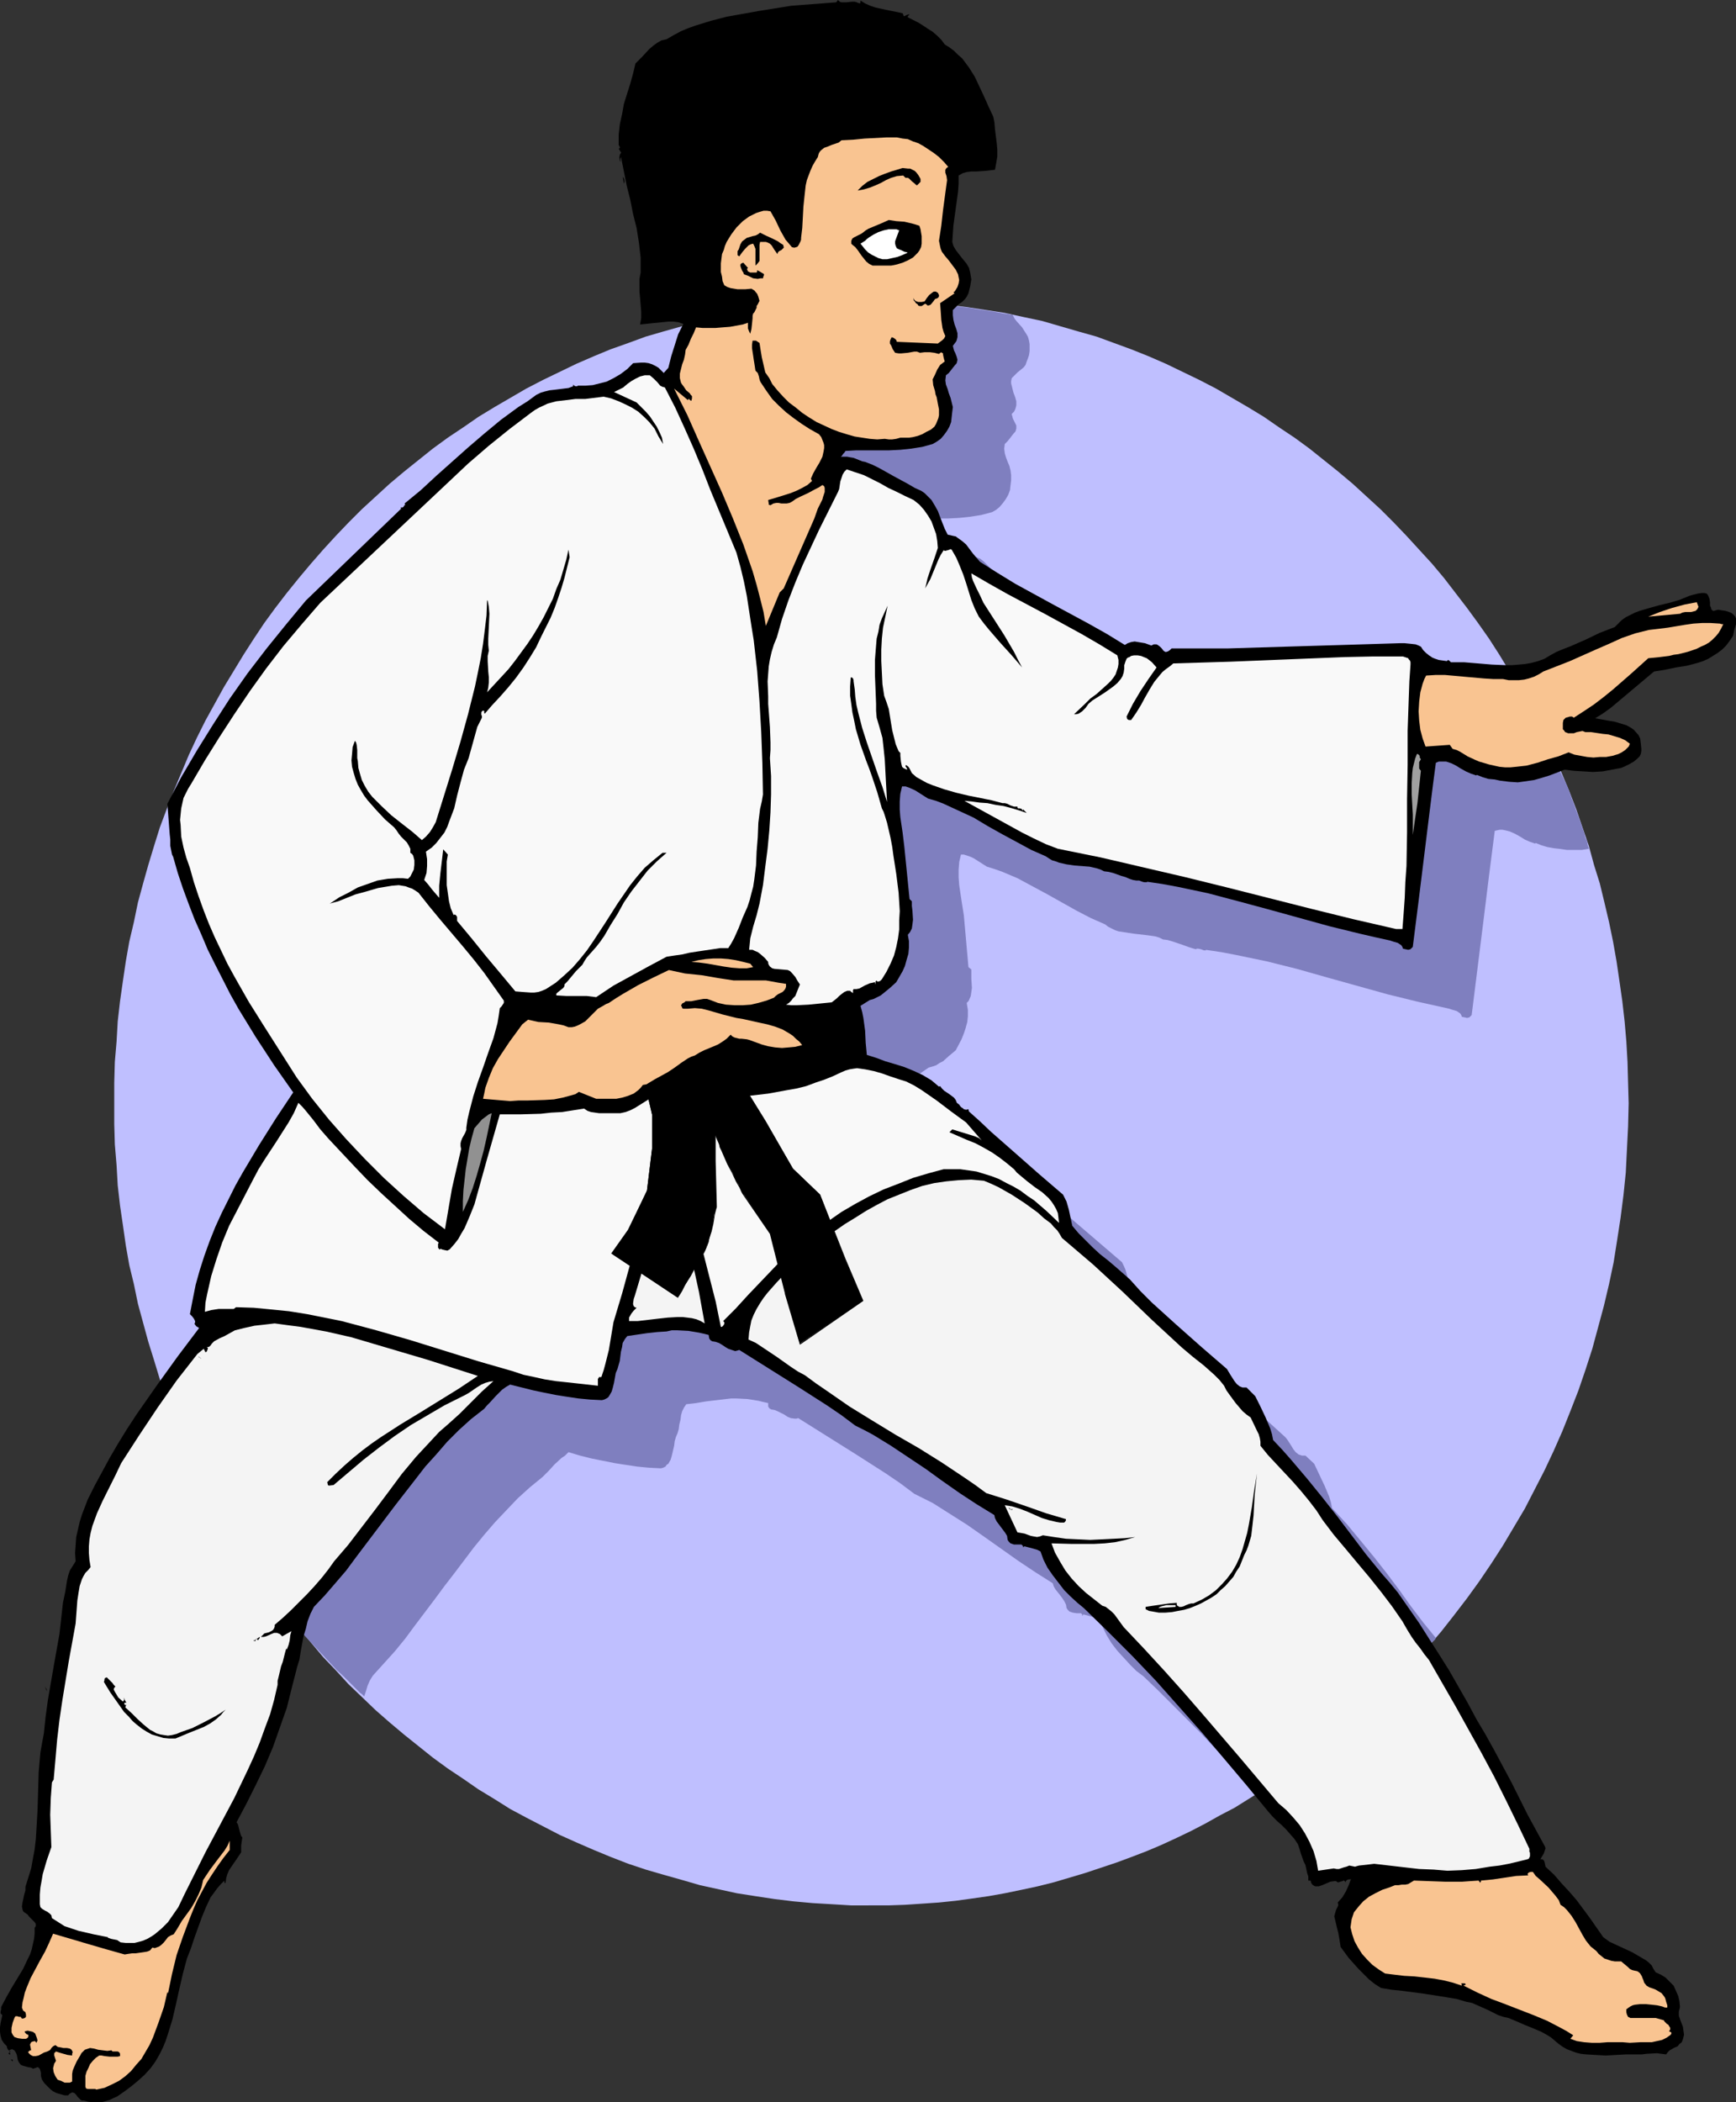 <?xml version="1.0" encoding="UTF-8" standalone="no"?>
<svg
   version="1.0"
   width="128.592mm"
   height="155.668mm"
   id="svg41"
   sodipodi:docname="Martial Arts 35.wmf"
   xmlns:inkscape="http://www.inkscape.org/namespaces/inkscape"
   xmlns:sodipodi="http://sodipodi.sourceforge.net/DTD/sodipodi-0.dtd"
   xmlns="http://www.w3.org/2000/svg"
   xmlns:svg="http://www.w3.org/2000/svg">
  <rect width="100%" height="100%" fill="#333333" stroke="none"/>
  <sodipodi:namedview
     id="namedview41"
     pagecolor="#ffffff"
     bordercolor="#000000"
     borderopacity="0.25"
     inkscape:showpageshadow="2"
     inkscape:pageopacity="0.0"
     inkscape:pagecheckerboard="0"
     inkscape:deskcolor="#d1d1d1"
     inkscape:document-units="mm" />
  <defs
     id="defs1">
    <pattern
       id="WMFhbasepattern"
       patternUnits="userSpaceOnUse"
       width="6"
       height="6"
       x="0"
       y="0" />
  </defs>
  <path
     style="fill:#bfbfff;fill-opacity:1;fill-rule:evenodd;stroke:none"
     d="m 243.816,533.251 h 4.847 l 4.686,-0.162 4.847,-0.323 4.686,-0.323 4.686,-0.485 4.686,-0.646 4.524,-0.646 4.524,-0.808 4.686,-0.97 4.524,-0.97 4.524,-1.131 4.363,-1.293 4.363,-1.293 4.363,-1.454 4.363,-1.454 4.363,-1.616 4.201,-1.616 4.201,-1.778 4.201,-1.939 4.039,-1.939 4.039,-2.101 4.039,-2.262 4.039,-2.101 3.878,-2.424 3.878,-2.424 3.716,-2.424 3.716,-2.585 3.716,-2.585 3.716,-2.747 3.555,-2.909 3.555,-2.747 3.393,-3.07 4.363,-3.878 4.201,-4.04 4.201,-4.201 4.039,-4.363 4.039,-4.363 3.878,-4.525 3.555,-4.525 3.716,-4.848 3.393,-4.686 3.393,-5.009 3.231,-5.009 3.07,-5.171 3.07,-5.171 2.747,-5.332 2.747,-5.333 2.585,-5.494 2.424,-5.494 2.262,-5.656 2.262,-5.817 1.939,-5.656 1.939,-5.979 1.616,-5.979 1.616,-5.979 1.454,-6.14 1.293,-6.14 0.969,-6.14 0.969,-6.302 0.808,-6.302 0.646,-6.302 0.323,-6.464 0.323,-6.464 0.162,-6.464 -0.162,-5.817 -0.162,-5.817 -0.323,-5.656 -0.485,-5.656 -0.646,-5.656 -0.808,-5.656 -0.808,-5.494 -0.969,-5.494 -1.131,-5.494 -1.293,-5.494 -1.293,-5.333 -1.616,-5.171 -1.454,-5.333 -1.777,-5.171 -1.777,-5.171 -1.939,-5.009 -2.1,-5.009 -2.262,-5.009 -2.262,-4.848 -2.424,-4.848 -2.424,-4.686 -2.585,-4.686 -2.747,-4.525 -2.747,-4.525 -2.908,-4.525 -3.07,-4.363 -3.07,-4.201 -3.231,-4.201 -3.232,-4.201 -3.393,-4.04 -3.555,-3.878 -3.555,-3.878 -3.555,-3.717 -3.716,-3.717 -3.878,-3.555 -3.878,-3.555 -4.039,-3.393 -4.039,-3.232 -4.039,-3.232 -4.201,-3.07 -4.363,-2.909 -4.201,-2.909 -4.524,-2.747 -8.887,-5.171 -4.686,-2.424 -4.686,-2.262 -4.686,-2.262 -4.847,-2.101 -4.847,-1.939 -4.847,-1.778 -4.847,-1.778 -5.17,-1.454 -5.009,-1.454 -5.009,-1.454 -5.332,-1.131 -5.17,-1.131 -5.17,-0.808 -5.332,-0.808 -5.332,-0.646 -5.332,-0.485 -5.494,-0.323 -5.332,-0.323 h -5.494 -5.494 l -5.332,0.323 -5.494,0.323 -5.332,0.485 -5.332,0.646 -5.332,0.808 -5.17,0.808 -5.17,1.131 -5.17,1.131 -5.009,1.454 -5.17,1.454 -5.009,1.454 -4.847,1.778 -5.009,1.778 -4.686,1.939 -4.847,2.101 -4.686,2.262 -4.686,2.262 -4.686,2.424 -8.887,5.171 -4.524,2.747 -4.201,2.909 -4.363,2.909 -4.201,3.07 -4.039,3.232 -4.039,3.232 -4.039,3.393 -3.878,3.555 -3.878,3.555 -3.716,3.717 -3.555,3.717 -3.555,3.878 -3.393,3.878 -3.393,4.04 -3.393,4.201 -3.231,4.201 -3.07,4.201 -2.908,4.363 -2.908,4.525 -2.747,4.525 -2.747,4.525 -2.585,4.686 -2.585,4.686 -2.424,4.848 -2.262,4.848 -2.1,5.009 -2.1,5.009 -1.939,5.009 -1.939,5.171 -1.616,5.171 -1.616,5.333 -1.454,5.171 -1.454,5.333 -1.131,5.494 -1.293,5.494 -0.969,5.494 -0.808,5.494 -0.808,5.656 -0.646,5.656 -0.323,5.656 -0.485,5.656 -0.162,5.817 v 5.817 5.817 l 0.162,5.656 0.485,5.817 0.323,5.656 0.646,5.656 0.808,5.494 0.808,5.656 0.969,5.494 1.293,5.333 1.131,5.494 1.454,5.332 1.454,5.333 1.616,5.171 1.616,5.333 1.939,5.009 1.939,5.171 2.1,5.009 2.1,4.848 2.262,4.848 2.424,4.848 2.585,4.686 2.585,4.686 2.747,4.686 2.747,4.363 2.908,4.525 2.908,4.363 3.07,4.201 3.231,4.363 3.393,4.04 3.393,4.04 3.393,4.04 3.555,3.717 3.555,3.878 3.716,3.555 3.878,3.717 3.878,3.393 4.039,3.393 4.039,3.232 4.039,3.232 4.201,3.07 4.363,2.909 4.201,2.909 4.524,2.747 4.363,2.747 4.524,2.424 4.686,2.424 4.686,2.424 4.686,2.101 4.847,2.101 4.686,1.939 5.009,1.939 4.847,1.616 5.009,1.454 5.17,1.454 5.009,1.454 5.17,1.131 5.17,1.131 5.17,0.808 5.332,0.808 5.332,0.646 5.332,0.485 5.494,0.323 5.332,0.323 z"
     id="path1" />
  <path
     style="fill:#7f7fbf;fill-opacity:1;fill-rule:evenodd;stroke:none"
     d="m 438.029,218.471 0.646,1.293 0.485,1.293 1.131,3.07 1.131,3.07 1.131,3.07 0.485,1.454 0.485,1.454 0.323,1.293 0.485,0.97 0.162,0.97 0.162,0.646 0.162,0.323 v 0.162 l -1.939,0.323 h -2.1 -2.1 l -2.262,-0.323 -1.454,-0.162 -1.777,-0.323 -1.616,-0.485 -0.808,-0.323 -0.808,-0.323 -0.162,0.162 -1.454,-0.485 -1.454,-0.646 -1.293,-0.808 -1.454,-0.808 -1.454,-0.646 -1.293,-0.323 -0.808,-0.162 h -0.646 l -0.808,0.162 -0.646,0.162 -0.808,6.302 -0.808,6.302 -1.616,13.089 -1.616,12.927 -1.616,12.927 -0.323,0.323 -0.323,0.323 -0.646,0.162 -0.646,-0.162 -0.808,-0.162 -0.162,-0.485 -0.323,-0.485 -0.485,-0.323 -0.485,-0.323 -1.131,-0.323 -0.969,-0.323 -4.363,-0.97 -4.363,-0.97 -8.563,-2.101 -16.804,-4.686 -8.563,-2.424 -8.402,-2.101 -8.563,-1.778 -4.201,-0.808 -4.363,-0.646 0.162,0.162 h -0.323 -0.323 l -0.808,-0.323 -0.808,-0.162 h -0.323 l -0.323,0.162 -1.131,-0.323 -0.969,-0.323 -2.262,-0.808 -2.424,-0.808 -1.131,-0.323 -1.293,-0.162 -0.969,-0.485 -0.969,-0.323 -2.1,-0.323 -4.201,-0.485 -2.1,-0.323 -2.1,-0.323 -0.969,-0.323 -0.969,-0.485 -0.969,-0.485 -0.808,-0.646 -4.039,-1.778 -4.039,-2.101 -4.039,-2.262 -4.039,-2.262 -4.201,-2.262 -4.201,-2.262 -4.201,-1.778 -2.262,-0.808 -2.1,-0.646 -3.555,-2.262 -0.969,-0.485 -0.969,-0.323 -0.969,-0.323 h -0.808 l -0.485,2.101 -0.162,2.101 v 2.262 l 0.162,2.101 0.646,4.363 0.646,4.04 1.293,14.543 0.808,0.646 v 1.293 1.293 l 0.162,2.585 -0.162,1.131 -0.162,1.131 -0.485,1.131 -0.162,0.323 -0.485,0.485 0.323,1.939 v 1.778 l -0.162,1.616 -0.485,1.778 -0.485,1.454 -0.646,1.616 -1.616,3.07 -0.969,0.808 -0.969,0.808 -1.616,1.454 -0.969,0.485 -0.969,0.646 -0.969,0.323 -1.131,0.323 -2.585,1.778 0.485,1.616 0.323,1.778 0.323,3.393 0.162,1.778 0.162,1.778 0.323,3.393 2.585,0.808 2.585,0.97 2.585,0.808 2.747,0.808 2.585,1.131 2.585,1.131 2.424,1.454 1.131,0.97 0.969,0.808 0.162,-0.162 0.646,0.646 0.485,0.646 1.616,0.97 0.646,0.485 0.646,0.485 0.485,0.646 0.323,0.808 0.485,0.323 0.162,0.162 0.323,0.485 0.323,0.323 0.808,0.485 0.485,0.162 h 0.485 l 0.323,0.646 3.07,2.747 3.07,2.747 6.625,5.817 6.786,5.817 6.786,5.817 0.485,0.97 0.485,1.131 0.646,2.262 1.131,4.525 1.616,1.939 1.939,2.101 2.1,1.939 1.939,1.778 2.262,1.939 2.1,1.778 4.039,3.717 3.07,3.07 3.07,3.232 3.393,3.07 3.393,3.07 3.555,3.07 3.555,3.07 6.948,6.302 0.646,0.808 1.131,1.778 0.485,0.808 0.646,0.808 0.808,0.646 0.969,0.323 h 0.485 0.485 l 2.424,2.262 1.454,3.07 1.454,3.07 1.293,3.07 0.485,1.616 0.323,1.616 4.201,4.525 3.878,4.686 3.716,4.525 3.555,4.525 3.393,4.525 3.231,4.525 3.555,4.686 3.555,4.363 -0.162,0.162 v 0.162 l -0.162,0.162 -0.323,0.323 -0.808,0.646 -0.969,1.131 -1.131,1.293 -1.454,1.454 -1.616,1.616 -1.616,1.778 -3.555,3.717 -3.716,3.717 -1.939,1.939 -1.777,1.778 -1.616,1.454 -1.616,1.454 -2.1,1.778 -2.1,1.939 -4.524,3.555 -4.686,3.555 -4.363,3.07 -2.1,1.454 -1.777,1.293 -1.777,1.131 -1.454,0.97 -1.293,0.808 -0.485,0.323 -0.323,0.323 -0.323,0.323 h -0.323 l -0.162,0.162 v 0 l -7.756,-8.564 -7.917,-8.403 -8.079,-8.08 -3.878,-3.878 -4.039,-3.878 -1.939,-1.454 -1.777,-1.778 -1.777,-1.939 -1.777,-1.939 -1.616,-2.101 -1.293,-2.101 -1.131,-2.262 -0.969,-2.262 -2.1,-0.808 -2.424,-0.646 -0.323,0.485 v -0.323 -0.162 l -0.323,-0.323 v 0 h -1.131 l -1.131,-0.162 -0.485,-0.162 -0.485,-0.162 -0.485,-0.485 -0.323,-0.485 -0.162,-0.97 -0.485,-0.97 -0.646,-0.97 -0.485,-0.646 -1.293,-1.616 -0.485,-0.808 -0.323,-0.97 -4.847,-3.07 -4.847,-3.232 -9.371,-6.625 -4.847,-3.393 -4.847,-3.07 -4.847,-3.07 -2.585,-1.293 -2.585,-1.293 -3.878,-2.909 -4.039,-2.747 -8.079,-5.171 -8.24,-5.171 -8.24,-5.171 -0.485,0.162 h -0.485 l -1.131,-0.162 -0.808,-0.323 -0.969,-0.646 -0.969,-0.485 -0.969,-0.485 -0.808,-0.323 -0.969,-0.162 -0.485,-0.323 -0.323,-0.485 v -0.485 -0.485 l -1.454,-0.323 -1.293,-0.323 -3.07,-0.485 -3.07,-0.162 h -1.454 l -1.454,0.162 -2.747,0.323 -2.747,0.323 -2.908,0.485 -2.747,0.323 -0.646,0.97 -0.485,0.97 -0.323,1.131 -0.162,1.293 -0.323,1.293 -0.162,1.293 -0.323,1.131 -0.485,1.131 -0.323,1.131 -0.162,1.293 -0.646,2.747 -0.323,1.131 -0.646,1.131 -0.485,0.323 -0.323,0.485 -0.646,0.323 -0.646,0.162 -3.231,-0.162 -3.393,-0.323 -3.231,-0.485 -3.07,-0.485 -3.232,-0.646 -3.231,-0.646 -3.231,-0.808 -3.232,-0.97 -0.969,0.97 -0.969,0.646 -1.939,1.778 -1.616,1.778 -1.777,1.778 -3.555,2.909 -3.393,3.07 -3.231,3.393 -3.07,3.232 -3.07,3.555 -2.908,3.555 -5.494,7.272 -2.747,3.555 -2.747,3.717 -5.494,7.272 -2.747,3.717 -2.908,3.555 -3.07,3.393 -3.07,3.393 -0.808,1.293 -0.646,1.454 -0.485,1.616 -0.485,1.454 v 0 l -0.162,-0.162 -0.162,-0.162 -0.323,-0.323 -0.485,-0.323 -0.485,-0.485 -0.485,-0.485 -0.646,-0.646 -1.454,-1.454 -1.616,-1.616 -1.939,-1.778 -1.939,-2.101 -2.262,-2.424 -2.262,-2.424 -2.424,-2.585 -2.424,-2.909 -2.424,-2.909 -2.424,-3.07 -2.262,-3.232 -2.262,-3.232 -3.231,-4.686 -3.07,-5.009 -2.908,-5.009 -1.293,-2.262 -1.293,-2.262 -1.131,-2.101 -0.969,-1.939 -0.969,-1.616 -0.808,-1.454 -0.646,-1.131 -0.162,-0.646 -0.323,-0.323 -0.162,-0.323 -0.162,-0.162 v -0.162 -0.162 l 3.878,-5.494 4.039,-5.817 4.039,-5.656 3.878,-5.494 -0.646,-0.485 -0.646,-0.646 0.162,-0.485 v -0.485 l -0.162,-0.323 -0.323,-0.485 -0.323,-0.323 -0.485,-0.646 0.646,-4.04 0.969,-4.201 1.131,-4.04 1.293,-4.04 1.293,-4.04 1.777,-3.878 1.616,-4.04 1.939,-3.878 1.939,-3.717 2.1,-3.878 4.524,-7.595 4.686,-7.272 4.847,-7.272 -5.332,-7.918 -5.17,-7.756 -4.847,-8.08 -2.262,-4.04 -4.201,-8.08 -1.939,-4.201 -1.939,-4.201 -1.939,-4.201 -1.616,-4.363 -1.454,-4.363 -1.454,-4.363 -1.454,-4.525 -0.323,-0.646 -0.162,-0.808 -0.162,-1.616 -0.162,-0.808 v -0.808 l -0.162,-1.616 -0.646,-8.564 3.878,-7.433 4.363,-7.433 4.524,-7.272 4.847,-7.272 5.009,-7.11 5.17,-6.948 5.494,-6.787 5.494,-6.625 26.821,-25.855 -0.162,-0.162 h 0.162 0.162 l 0.323,-0.162 0.323,-0.323 0.323,-0.323 -0.323,-0.323 4.524,-3.717 4.524,-3.878 4.363,-4.04 4.524,-4.04 4.524,-3.878 4.686,-3.878 4.686,-3.555 2.585,-1.616 2.424,-1.616 1.131,-0.808 1.293,-0.323 1.293,-0.323 1.454,-0.162 2.585,-0.323 1.454,-0.323 1.131,-0.323 v -0.485 l 0.323,0.323 0.323,0.162 h 0.323 0.162 l 0.162,-0.323 1.131,0.162 h 0.969 l 1.939,-0.323 2.1,-0.323 1.939,-0.485 1.939,-0.97 1.939,-1.131 1.939,-1.454 1.777,-1.616 0.969,-0.162 h 1.131 1.131 l 0.969,0.162 0.969,0.323 0.969,0.485 0.969,0.646 0.808,0.646 0.646,0.808 1.131,-1.616 0.969,-3.232 0.808,-3.07 1.131,-3.07 1.293,-2.909 -1.293,-0.485 -1.454,-0.162 h -1.454 -1.616 l -3.07,0.485 -1.616,0.162 h -1.616 l 0.323,-1.778 v -1.778 l -0.323,-3.717 -0.162,-1.778 v -1.778 l 0.162,-1.778 0.323,-1.778 v -2.747 l -0.323,-2.747 v 0 l 0.323,-0.162 h 0.323 l 0.646,-0.162 0.646,-0.162 0.808,-0.162 0.969,-0.162 0.969,-0.162 1.131,-0.162 1.293,-0.323 1.454,-0.162 1.454,-0.162 3.07,-0.646 3.555,-0.485 3.555,-0.485 3.878,-0.485 4.039,-0.485 4.039,-0.485 4.039,-0.323 4.201,-0.323 3.878,-0.162 h 3.878 3.878 l 3.716,0.162 3.555,0.162 3.555,0.323 3.555,0.323 3.232,0.323 3.07,0.323 2.908,0.323 2.747,0.485 2.262,0.323 2.1,0.323 1.777,0.323 0.808,0.162 1.293,0.162 0.485,0.162 h 0.323 0.323 l 0.162,0.162 v 0 l 0.485,0.97 0.646,0.808 1.454,1.616 1.131,1.778 0.485,0.808 0.323,1.131 0.162,0.97 v 0.97 0.97 l -0.162,1.131 -0.323,0.97 -0.323,0.808 -0.323,0.97 -0.485,0.646 -0.969,0.808 -0.808,0.646 -0.808,0.808 -0.808,0.808 -0.162,0.808 v 0.646 l 0.323,1.293 0.323,1.293 0.485,1.293 0.323,1.131 v 1.131 l -0.162,0.646 -0.162,0.485 -0.323,0.646 -0.646,0.646 0.162,0.646 0.162,0.646 0.323,0.646 0.323,0.646 0.323,0.646 v 0.808 l -0.162,0.646 -0.162,0.323 -0.323,0.323 -0.646,0.808 -0.485,0.646 -0.646,0.808 -0.808,0.808 -0.162,1.293 0.162,1.293 0.323,1.131 0.485,1.293 0.485,1.131 0.323,1.293 0.162,1.293 v 1.454 l -0.162,1.293 -0.162,1.454 -0.485,1.293 -0.646,1.131 -0.808,1.131 -0.969,1.131 -0.969,0.808 -1.131,0.646 -3.07,0.808 -3.07,0.485 -3.07,0.323 -3.07,0.162 h -6.301 -3.07 l -3.07,0.162 -0.646,0.97 -0.162,0.323 -0.323,0.485 0.808,-0.162 h 0.969 l 1.616,0.485 1.777,0.646 0.808,0.162 0.808,0.162 2.1,0.808 1.939,0.97 4.039,2.262 3.878,2.262 1.939,0.97 1.939,0.808 0.808,0.646 0.646,0.646 1.293,1.293 0.969,1.616 0.808,1.616 1.293,3.232 0.646,1.616 0.808,1.616 0.808,0.162 0.808,0.162 0.646,0.162 0.646,0.323 1.131,0.97 1.131,0.97 1.939,2.424 0.808,1.293 0.969,1.131 5.009,3.07 5.009,3.07 10.341,5.656 10.179,5.494 5.009,2.909 5.17,3.07 0.808,-0.485 0.969,-0.323 h 0.969 0.969 0.969 l 0.969,0.323 1.777,0.646 0.646,-0.162 0.323,-0.162 h 0.485 l 0.323,0.162 0.646,0.485 0.485,0.485 0.485,0.646 0.485,0.162 h 0.323 0.485 l 0.323,-0.162 0.485,-0.485 h 7.917 l 8.079,-0.162 15.996,-0.485 15.996,-0.485 15.996,-0.485 h 1.454 l 1.616,0.162 1.454,0.162 0.808,0.323 0.485,0.323 0.808,0.97 0.808,0.808 0.808,0.646 0.969,0.485 0.808,0.485 0.969,0.323 0.969,0.162 1.293,0.162 0.162,-0.323 0.323,0.162 0.323,0.162 0.323,0.162 h 1.131 l 1.131,0.162 2.262,0.323 2.424,0.485 2.262,0.162 v 0.162 l 0.162,0.162 0.162,0.323 0.162,0.485 0.323,0.646 0.323,0.646 0.485,0.97 0.323,0.808 0.969,1.939 0.969,2.262 z"
     id="path2" />
  <path
     style="fill:#000000;fill-opacity:1;fill-rule:evenodd;stroke:none"
     d="m 239.938,0.646 0.162,0.162 h 0.162 l 0.485,0.162 0.162,-0.323 V 0.162 l 1.293,0.808 1.454,0.646 1.454,0.485 1.454,0.323 1.454,0.323 1.616,0.323 1.616,0.323 1.454,0.323 0.323,0.808 h 0.162 v 0 l 0.646,-0.323 0.485,-0.162 h 0.162 l 0.162,0.162 h -0.162 l -0.323,0.323 v 0.323 l 2.908,1.454 1.293,0.808 1.454,0.97 1.293,0.808 1.293,1.131 1.131,1.131 0.969,1.293 1.293,0.808 1.293,0.97 1.131,1.131 1.131,0.97 0.969,1.293 0.969,1.293 1.616,2.585 1.293,2.747 1.293,2.747 1.293,2.909 1.293,2.747 0.323,1.616 0.162,1.939 0.485,3.878 0.162,1.778 v 1.939 l -0.323,1.939 -0.323,1.778 -1.293,0.162 -1.454,0.162 -2.585,0.162 h -1.293 l -1.293,0.162 -1.131,0.323 -1.131,0.646 v 2.262 l -0.162,2.262 -0.646,4.686 -0.646,4.686 -0.162,2.262 -0.162,2.424 0.323,1.131 0.646,1.131 1.616,2.101 1.454,1.778 0.646,1.131 0.323,1.293 0.162,0.97 0.162,0.97 -0.323,1.939 -0.485,1.939 -0.485,0.97 -0.485,0.646 -0.808,0.808 -0.969,0.646 -0.808,0.808 -0.808,0.808 v 0.646 0.808 l 0.162,1.293 0.323,1.293 0.485,1.293 0.323,1.131 v 1.131 l -0.162,0.646 -0.162,0.485 -0.485,0.646 -0.485,0.646 0.162,0.646 0.162,0.646 0.323,0.646 0.323,0.808 0.162,0.485 0.162,0.646 -0.162,0.808 -0.162,0.323 -0.323,0.323 -0.646,0.808 -1.131,1.454 -0.808,0.646 -0.162,1.454 0.162,1.131 0.485,1.293 0.323,1.131 0.485,1.293 0.323,1.293 0.323,1.293 -0.162,1.293 -0.162,1.454 -0.162,1.454 -0.485,1.293 -0.646,1.131 -0.808,1.131 -0.969,1.131 -1.131,0.808 -1.131,0.646 -2.908,0.808 -3.07,0.485 -3.07,0.323 -3.231,0.162 h -6.14 -3.07 l -2.908,0.162 -0.323,0.485 -0.323,0.323 -0.323,0.485 -0.323,0.323 h 0.969 0.808 l 0.808,0.162 0.969,0.162 1.616,0.646 0.808,0.323 0.808,0.162 2.1,0.808 1.939,0.97 4.039,2.262 3.878,2.101 1.939,1.131 1.777,0.808 0.969,0.646 0.646,0.646 1.293,1.293 0.969,1.616 0.808,1.454 1.293,3.393 0.646,1.616 0.808,1.616 0.808,0.162 0.646,0.162 0.808,0.162 0.646,0.485 1.131,0.808 1.131,0.97 1.939,2.585 0.969,1.131 0.969,1.131 4.847,3.07 5.009,3.07 10.341,5.656 10.179,5.494 5.17,2.909 5.009,3.07 0.808,-0.485 0.969,-0.323 0.969,-0.162 0.969,0.162 0.969,0.162 0.969,0.162 1.777,0.646 0.646,-0.323 h 0.323 0.485 l 0.323,0.162 0.646,0.485 0.485,0.485 0.485,0.646 0.485,0.323 h 0.323 l 0.485,-0.162 0.485,-0.323 0.485,-0.485 h 7.917 7.917 l 15.996,-0.485 16.157,-0.485 15.834,-0.485 h 1.454 l 1.616,0.162 1.454,0.162 0.808,0.323 0.646,0.323 0.646,0.97 0.808,0.808 0.808,0.646 0.969,0.646 0.808,0.323 0.969,0.323 1.131,0.162 1.131,0.162 0.323,-0.323 0.323,0.162 0.162,0.162 0.323,0.323 h 3.716 l 3.878,0.323 3.878,0.323 3.716,0.162 h 1.939 l 1.939,-0.162 1.777,-0.162 1.777,-0.323 1.777,-0.485 1.777,-0.646 1.616,-0.97 1.777,-0.97 1.939,-0.808 2.1,-0.808 4.039,-1.778 4.039,-1.939 2.1,-0.808 2.1,-0.808 0.969,-0.97 0.969,-0.97 1.131,-0.808 1.293,-0.646 1.293,-0.646 1.293,-0.485 2.747,-0.808 2.908,-0.808 2.747,-0.646 2.747,-0.808 2.747,-1.131 1.131,-0.323 1.293,-0.323 1.131,-0.162 h 0.646 l 0.646,0.162 0.323,0.323 0.162,0.323 0.323,0.808 0.162,0.97 v 0.97 l 0.323,0.646 v 0.323 l 0.323,0.323 0.162,0.162 h 0.323 l 0.485,-0.162 0.646,-0.162 0.969,0.162 1.131,0.162 0.969,0.323 0.485,0.162 0.485,0.323 0.646,0.646 0.323,0.646 v 0.808 0.808 l -0.485,1.616 -0.162,0.808 -0.162,0.808 -0.969,1.454 -0.969,1.293 -1.131,1.131 -1.293,0.97 -1.293,0.808 -1.293,0.808 -1.454,0.646 -1.454,0.485 -3.07,0.808 -3.07,0.485 -3.07,0.646 -3.07,0.485 -8.079,6.787 -4.039,3.393 -2.262,1.616 -2.1,1.293 3.555,0.646 1.939,0.323 1.616,0.485 1.616,0.485 1.454,0.808 0.646,0.485 1.293,1.454 0.485,0.97 0.162,1.293 0.162,1.616 v 0.646 l -0.162,0.808 -0.323,0.646 -0.646,0.646 -0.969,0.808 -1.131,0.646 -1.293,0.646 -1.131,0.485 -2.585,0.485 -2.585,0.485 -2.747,0.162 -2.585,-0.162 -2.747,-0.162 -2.585,-0.323 -4.201,1.616 -2.1,0.646 -2.262,0.646 -2.262,0.323 -2.262,0.323 -2.424,-0.162 -2.585,-0.323 -1.454,-0.323 -1.777,-0.162 -1.616,-0.485 -0.808,-0.323 -0.808,-0.323 -0.162,0.162 -1.454,-0.485 -1.454,-0.646 -1.454,-0.808 -1.293,-0.808 -1.293,-0.646 -1.454,-0.485 h -0.646 -0.808 -0.646 l -0.808,0.323 -0.808,6.14 -0.808,6.464 -1.616,13.089 -1.616,13.089 -1.616,12.766 -0.323,0.323 -0.323,0.323 -0.646,0.162 -1.454,-0.323 -0.162,-0.485 -0.323,-0.485 -0.485,-0.323 -0.485,-0.323 -1.131,-0.323 -0.969,-0.323 -4.363,-0.97 -4.201,-0.97 -8.563,-2.101 -16.965,-4.686 -8.402,-2.262 -8.563,-2.262 -8.402,-1.778 -4.363,-0.808 -4.363,-0.646 0.162,0.162 h -0.808 l -0.646,-0.162 -0.808,-0.323 h -0.485 -0.323 l -0.969,-0.162 -0.969,-0.323 -1.131,-0.485 -1.131,-0.323 -2.262,-0.808 -1.293,-0.323 -1.293,-0.162 -0.969,-0.485 -0.969,-0.323 -2.1,-0.485 -4.201,-0.323 -2.262,-0.323 -2.1,-0.485 -0.808,-0.323 -1.131,-0.323 -0.808,-0.485 -0.969,-0.646 -4.039,-1.778 -3.878,-2.101 -4.201,-2.262 -4.039,-2.262 -4.039,-2.424 -4.201,-1.939 -4.201,-1.939 -2.1,-0.808 -2.262,-0.646 -1.777,-1.131 -1.777,-1.131 -1.777,-0.808 -0.969,-0.323 h -0.969 l -0.485,2.101 -0.162,2.101 v 2.262 l 0.162,2.101 0.646,4.363 0.485,4.04 1.454,14.543 0.646,0.646 v 1.293 l 0.162,1.293 0.162,2.585 -0.162,1.293 -0.162,1.131 -0.485,0.97 -0.646,0.808 0.323,1.778 v 1.778 l -0.162,1.778 -0.485,1.616 -0.485,1.778 -0.646,1.454 -1.777,3.07 -1.777,1.616 -1.777,1.454 -0.808,0.646 -0.969,0.485 -0.969,0.485 -1.131,0.323 -2.585,1.616 0.485,1.778 0.323,1.616 0.485,3.555 0.162,3.393 0.323,3.393 2.585,0.808 2.585,0.97 2.747,0.808 2.585,0.808 2.747,1.131 2.424,1.131 2.424,1.454 2.1,1.778 0.323,-0.162 0.485,0.646 0.646,0.646 1.454,0.97 0.646,0.485 0.646,0.485 0.485,0.646 0.323,0.808 0.646,0.485 0.323,0.485 0.323,0.323 0.323,0.162 0.323,0.323 0.646,0.162 0.646,-0.162 0.162,0.646 3.07,2.747 3.07,2.909 6.625,5.817 6.786,5.979 6.786,5.817 0.485,0.97 0.485,0.97 0.646,2.262 0.969,4.525 1.777,2.101 1.939,1.939 1.939,1.939 2.1,1.939 2.262,1.778 2.1,1.778 4.039,3.555 2.908,3.232 3.232,3.232 3.393,3.07 3.393,3.07 7.109,6.302 7.109,6.14 0.485,0.808 0.485,0.808 1.131,1.778 0.646,0.808 0.808,0.646 0.808,0.323 h 0.646 0.485 l 2.424,2.424 1.454,2.909 1.454,3.07 1.293,3.07 0.485,1.616 0.323,1.616 2.585,2.747 2.424,2.747 4.524,5.332 4.201,5.171 4.201,5.333 4.039,5.332 4.039,5.333 4.363,5.333 2.262,2.585 2.262,2.747 5.978,8.564 5.655,8.888 2.747,4.363 5.17,9.049 2.424,4.525 2.585,4.363 2.424,4.363 4.847,9.049 4.524,9.049 4.847,8.888 0.162,0.485 -0.162,0.485 -0.323,0.97 -0.485,0.808 -0.485,0.808 h 0.485 l 0.323,0.162 0.162,0.162 0.162,0.323 0.162,0.646 0.162,0.808 2.424,2.262 2.1,2.424 2.1,2.262 2.1,2.424 3.716,5.009 3.716,5.333 1.777,1.293 2.1,0.97 4.201,1.939 1.939,1.131 1.939,1.131 0.808,0.646 0.808,0.808 0.485,0.97 0.646,0.97 1.454,0.646 1.293,0.808 1.131,1.131 1.131,1.131 0.646,1.454 0.646,1.454 0.323,1.454 0.162,1.616 -0.162,0.646 -0.162,0.646 v 1.131 l 0.323,0.97 0.808,2.101 0.162,1.131 0.162,1.131 -0.162,0.646 -0.162,0.646 -0.323,0.808 -0.646,0.485 -0.485,0.646 -0.808,0.323 -1.454,0.808 -0.485,0.485 -0.485,0.646 -1.293,-0.162 -1.293,-0.162 -2.908,0.162 -1.293,0.162 h -1.454 -1.454 -1.454 l -5.817,0.323 -2.747,-0.162 -2.747,-0.162 -1.454,-0.162 -1.293,-0.323 -1.293,-0.485 -1.293,-0.485 -1.131,-0.646 -1.131,-0.808 -0.969,-0.808 -1.131,-0.97 -1.293,-0.808 -1.454,-0.808 -3.07,-1.293 -1.616,-0.646 -1.454,-0.646 -3.07,-1.293 -1.454,-0.323 -1.454,-0.485 -2.908,-1.454 -2.908,-1.293 -1.454,-0.646 -1.616,-0.323 -2.747,-0.808 -2.908,-0.485 -6.14,-0.97 -6.14,-0.808 -3.07,-0.323 -2.908,-0.485 -1.777,-1.131 -1.616,-1.293 -1.454,-1.454 -1.454,-1.454 -2.747,-3.07 -2.262,-3.07 -0.323,-2.101 -0.323,-1.778 -0.485,-1.939 -0.485,-2.101 -0.162,-0.646 0.162,-0.646 0.323,-1.131 0.485,-0.97 0.162,-0.485 -0.162,-0.646 1.293,-1.454 0.969,-1.616 0.808,-1.778 0.646,-1.778 -0.323,0.162 h -0.485 l -0.323,0.162 -0.323,0.323 v 0.323 l -0.323,-0.323 -0.162,-0.162 h -0.162 l -0.323,0.162 -0.646,0.162 -0.323,0.162 h -0.323 l -0.485,-0.323 h -0.485 l -1.131,0.162 -2.262,0.97 -0.969,0.323 h -0.485 -0.485 l -0.323,-0.162 -0.485,-0.323 -0.323,-0.485 -0.162,-0.646 h -0.646 v -1.131 l -0.323,-0.97 -0.485,-2.262 -0.485,-0.97 -0.808,-2.262 -0.323,-1.131 -0.485,-1.454 -0.969,-1.454 -1.131,-1.293 -1.131,-1.293 -1.293,-1.293 -1.293,-1.131 -1.293,-1.293 -1.131,-1.293 -6.14,-7.433 -6.14,-7.272 -6.301,-7.433 -6.463,-7.272 -6.463,-7.272 -6.625,-6.948 -6.786,-6.787 -6.786,-6.625 -1.777,-1.454 -1.939,-1.778 -1.777,-1.778 -1.616,-2.101 -1.616,-2.101 -1.454,-2.101 -1.131,-2.262 -0.808,-2.262 -0.969,-0.485 -1.131,-0.323 -2.424,-0.646 -0.323,0.323 v -0.162 l -0.162,-0.323 -0.323,-0.323 h -0.969 -1.131 l -0.485,-0.162 -0.485,-0.162 -0.485,-0.485 -0.323,-0.485 -0.162,-1.131 -0.485,-0.808 -2.424,-3.232 -0.485,-0.97 -0.162,-0.808 -5.009,-3.07 -4.686,-3.07 -4.847,-3.393 -4.686,-3.393 -4.847,-3.232 -4.847,-3.232 -5.009,-3.07 -2.424,-1.293 -2.585,-1.293 -3.878,-2.909 -4.039,-2.747 -8.079,-5.171 -16.481,-10.342 -0.485,0.162 -0.646,0.162 -0.969,-0.323 -0.969,-0.323 -0.808,-0.485 -0.969,-0.646 -0.808,-0.485 -0.969,-0.323 -0.969,-0.162 -0.485,-0.323 -0.323,-0.485 -0.162,-0.97 -1.293,-0.323 -1.454,-0.323 -2.908,-0.485 -3.07,-0.162 h -1.616 l -1.454,0.323 -2.585,0.162 -2.908,0.323 -5.494,0.808 -0.646,0.808 -0.646,1.131 -0.162,1.131 -0.323,1.293 -0.162,1.293 -0.162,1.293 -0.323,1.131 -0.323,1.131 -0.485,1.131 -0.485,2.747 -0.323,1.293 -0.323,1.131 -0.646,1.131 -0.323,0.485 -0.485,0.323 -0.646,0.323 -0.646,0.162 -3.231,-0.162 -3.393,-0.323 -3.231,-0.485 -3.07,-0.485 -3.231,-0.646 -3.07,-0.646 -3.232,-0.808 -3.231,-0.808 -1.131,0.646 -1.131,0.808 -1.777,1.778 -1.616,1.778 -0.808,0.808 -0.808,0.97 -3.716,2.909 -3.393,3.07 -3.231,3.232 -3.07,3.555 -3.07,3.393 -2.747,3.555 -5.655,7.272 -5.494,7.272 -5.494,7.272 -2.747,3.717 -2.908,3.393 -3.07,3.555 -3.07,3.232 -0.969,1.939 -0.808,2.101 -0.485,2.101 -0.646,2.101 -0.808,4.363 -0.323,2.101 -0.646,2.101 -1.454,5.656 -1.454,5.817 -1.939,5.494 -1.939,5.494 -2.262,5.333 -2.585,5.333 -2.585,5.171 -2.747,5.171 0.323,0.485 0.162,0.485 0.323,1.293 0.323,1.131 0.162,0.485 0.323,0.323 -0.323,2.262 v 0.97 0.97 l -0.646,0.97 -0.646,0.97 -1.454,2.101 -0.646,0.97 -0.485,1.131 -0.323,1.131 -0.162,1.293 h -0.323 v -0.646 l -1.131,1.131 -0.969,1.131 -0.808,1.131 -0.969,1.293 -1.293,2.747 -1.131,2.747 -2.1,5.817 -0.969,2.909 -1.131,2.909 -1.131,4.201 -0.969,4.201 -0.969,4.363 -0.969,4.201 -1.293,4.201 -0.646,1.939 -0.808,1.939 -0.969,1.939 -1.131,1.939 -1.293,1.778 -1.616,1.778 -1.777,1.616 -1.939,1.616 -1.939,1.454 -2.1,1.454 -1.131,0.485 -0.969,0.485 -1.131,0.323 -1.131,0.323 h -1.293 -1.293 l -1.131,-0.162 -1.293,-0.323 h -0.485 l -0.323,-0.162 -0.485,-0.485 -0.485,-0.485 -0.323,-0.485 -0.485,-0.485 -0.485,-0.162 h -0.162 l -0.323,0.162 -0.323,0.162 -0.485,0.485 h -0.969 l -1.131,-0.323 -1.131,-0.323 -0.969,-0.485 -0.808,-0.646 -0.808,-0.808 -0.808,-0.808 -0.646,-0.97 -0.162,-0.485 -0.162,-0.646 v -0.808 l -0.162,-0.646 -0.162,-0.485 -0.323,-0.323 -0.323,-0.162 -0.323,0.162 -0.485,0.162 -0.485,0.162 -0.162,-0.162 -0.323,-0.162 -0.969,-0.162 -1.131,-0.323 -0.485,-0.162 -0.323,-0.162 -0.485,-0.646 -0.323,-0.646 -0.162,-0.808 -0.162,-0.808 -0.323,-0.646 -0.323,-0.485 -0.323,-0.162 -0.323,-0.162 -0.485,0.162 -0.323,0.162 0.323,1.131 H 2.585 l -0.162,-0.162 v -0.162 l 0.162,-0.162 0.323,-0.323 -0.162,-0.162 -0.162,-0.162 H 2.424 l -0.162,-0.162 -0.162,-0.323 -0.162,-0.323 v -0.323 L 1.131,571.871 0.485,570.901 0.162,569.77 0,568.639 v -1.293 l 0.162,-1.131 0.485,-2.262 -0.323,-0.323 -0.162,-0.162 v -0.485 l 0.162,-0.646 v -0.646 l 1.454,-2.747 1.454,-2.585 3.231,-5.333 1.293,-2.747 0.646,-1.293 0.485,-1.454 0.323,-1.454 0.323,-1.454 0.162,-1.454 v -1.616 l 0.323,-0.485 v -0.646 l -0.323,-0.485 -0.323,-0.323 -0.969,-0.97 -0.323,-0.323 -0.323,-0.485 -0.485,-0.323 -0.485,-0.323 -0.323,-0.323 -0.162,-0.485 -0.162,-0.808 0.162,-1.131 0.485,-2.262 0.323,-1.131 v -0.97 l 0.808,-2.585 0.808,-2.585 0.485,-2.747 0.485,-2.585 0.323,-2.747 0.162,-2.585 0.323,-5.494 0.323,-10.827 0.485,-5.494 0.485,-2.747 0.485,-2.585 0.485,-4.686 0.646,-4.686 1.616,-9.372 0.808,-4.525 0.808,-4.525 0.485,-4.363 0.485,-4.363 0.646,-3.07 0.485,-3.07 0.323,-1.454 0.485,-1.454 0.808,-1.293 0.808,-1.293 -0.162,-2.262 0.162,-2.262 0.162,-2.262 0.485,-2.101 0.485,-2.101 0.646,-2.101 0.808,-2.101 0.808,-2.101 1.939,-3.878 4.201,-7.756 2.262,-3.878 2.585,-4.201 2.747,-4.201 5.655,-8.08 5.817,-8.08 5.978,-7.918 -0.808,-0.485 -0.485,-0.646 0.162,-0.485 v -0.323 l -0.162,-0.323 -0.162,-0.323 -0.485,-0.646 -0.646,-0.646 0.808,-4.201 0.808,-4.04 1.131,-4.04 1.293,-4.04 1.454,-4.04 1.616,-4.04 1.777,-3.878 1.939,-3.878 1.939,-3.878 2.1,-3.717 4.524,-7.595 4.686,-7.433 4.847,-7.272 -5.332,-7.595 -5.17,-7.918 -4.847,-7.918 -2.262,-4.04 -4.201,-8.241 -2.1,-4.201 -1.777,-4.201 -1.939,-4.363 -1.616,-4.201 -1.616,-4.363 -1.454,-4.363 -1.293,-4.525 -0.323,-0.646 -0.162,-0.808 -0.323,-1.616 v -0.808 -0.97 l -0.162,-1.454 -0.646,-8.564 3.878,-7.433 4.363,-7.433 4.524,-7.272 4.686,-7.272 5.009,-7.11 5.332,-6.948 5.494,-6.787 5.494,-6.625 26.66,-25.693 -0.162,-0.323 h 0.485 l 0.323,-0.162 0.162,-0.323 0.323,-0.323 -0.162,-0.323 4.524,-3.717 4.363,-4.04 8.887,-7.918 4.524,-3.878 4.686,-3.878 4.847,-3.555 2.585,-1.616 2.424,-1.778 1.293,-0.646 1.131,-0.323 1.293,-0.323 1.454,-0.162 2.585,-0.323 1.293,-0.162 1.293,-0.485 v -0.485 l 0.323,0.323 0.323,0.162 h 0.162 0.323 l 0.162,-0.162 h 2.1 l 2.1,-0.162 1.939,-0.485 1.939,-0.485 1.939,-0.97 1.939,-1.131 1.939,-1.454 1.616,-1.616 2.262,-0.162 h 0.969 l 1.131,0.162 0.969,0.323 0.969,0.485 0.808,0.485 0.808,0.808 0.646,0.646 1.293,-1.454 0.808,-3.232 0.969,-3.07 0.969,-3.07 1.454,-2.909 -1.454,-0.485 -1.293,-0.162 h -1.454 l -1.616,0.162 -3.231,0.323 -1.454,0.162 -1.616,0.162 0.323,-1.778 v -1.778 l -0.323,-3.878 -0.162,-1.778 V 79.826 78.049 l 0.323,-1.778 v -2.101 -2.101 l -0.485,-4.201 -0.646,-4.04 -0.969,-3.878 -0.808,-4.04 -0.969,-3.878 -0.808,-4.04 -0.808,-4.04 -0.162,0.323 v 0.323 0.646 l -0.162,-0.162 v -0.162 l -0.162,-0.808 0.162,-0.808 0.162,-0.323 0.162,-0.162 v -0.323 h -0.162 l -0.162,-0.323 v 0 l -0.162,-0.323 -0.162,-0.162 0.162,-0.162 0.162,-0.162 v -0.162 l -0.162,-0.323 -0.162,-0.323 v -2.909 l 0.323,-2.909 0.646,-2.909 0.485,-2.747 1.777,-5.656 0.808,-2.909 0.646,-2.747 0.969,-0.97 0.969,-0.97 1.939,-2.101 1.131,-0.97 1.131,-0.808 1.131,-0.646 1.454,-0.323 1.939,-1.131 2.1,-1.131 1.939,-0.808 2.262,-0.808 4.201,-1.293 4.363,-1.131 4.524,-0.808 4.524,-0.808 9.048,-1.454 L 234.122,0.646 234.606,0 l 0.485,0.485 0.485,0.162 h 0.646 0.646 l 1.616,-0.162 h 0.808 z"
     id="path3" />
  <path
     style="fill:#f9c491;fill-opacity:1;fill-rule:evenodd;stroke:none"
     d="m 265.467,46.7 -0.485,0.323 -0.323,0.485 v 0.323 0.485 l 0.323,0.97 0.162,1.131 -1.131,8.403 -0.485,4.363 -0.646,4.201 0.162,0.808 0.162,0.808 0.162,0.646 0.323,0.808 0.969,1.293 0.969,1.131 0.969,1.293 0.969,1.293 0.646,1.293 0.162,0.808 0.162,0.808 -0.162,0.97 -0.323,0.97 -0.485,0.808 -0.323,0.485 -0.323,0.162 0.323,0.323 -4.039,2.747 0.162,2.262 0.162,2.424 0.323,2.262 0.323,1.131 0.485,1.131 -0.323,0.646 -0.485,0.485 -0.646,0.485 -0.646,0.485 -11.472,-0.485 -0.162,-0.485 -0.323,-0.323 -0.485,-0.323 -0.485,-0.162 -0.323,0.646 -0.162,0.485 v 0.646 l 0.323,0.485 0.485,1.131 0.646,0.97 0.969,0.162 h 0.808 l 1.777,-0.162 1.777,-0.323 h 0.808 l 0.808,0.323 1.293,-0.162 h 1.454 l 1.293,0.162 1.293,0.323 0.162,-0.162 0.485,-0.323 0.162,0.162 0.323,0.162 v 0.323 l 0.162,0.808 0.162,0.646 0.162,0.485 -0.646,0.485 -0.646,0.485 -0.808,1.293 -0.646,1.454 -0.646,1.293 0.162,1.616 0.485,1.616 0.162,0.97 0.323,0.808 0.323,1.778 0.323,1.616 v 1.616 l -0.162,0.808 -0.323,0.808 -0.323,0.808 -0.485,0.808 -0.969,0.808 -1.293,0.646 -1.131,0.646 -1.293,0.485 -1.293,0.323 -1.131,0.162 h -1.293 -1.131 l -1.131,0.323 -1.131,0.162 h -0.969 l -1.131,-0.162 -2.1,0.162 -2.1,-0.162 -2.1,-0.323 -2.1,-0.323 -2.262,-0.646 -2.1,-0.646 -2.1,-0.808 -2.1,-0.97 -2.1,-0.97 -2.1,-1.293 -1.939,-1.293 -1.777,-1.454 -1.939,-1.454 -1.616,-1.616 -1.616,-1.778 -1.454,-1.778 -0.323,-0.646 -0.485,-0.97 -1.131,-1.616 -0.485,-2.101 -0.485,-2.101 -0.323,-1.939 -0.323,-2.101 -0.485,-0.323 -0.485,-0.323 h -0.485 -0.485 l -0.162,1.131 v 0.97 l 0.323,2.101 0.162,1.131 0.162,0.97 0.323,2.101 0.323,0.323 0.323,0.323 0.323,0.97 0.162,0.808 0.162,0.485 0.162,0.323 1.616,2.424 1.616,2.262 1.939,1.939 1.939,1.778 2.1,1.616 2.262,1.616 2.262,1.454 2.585,1.454 0.646,0.808 0.323,0.808 0.323,0.808 0.162,0.646 v 0.808 l -0.162,0.97 -0.323,1.454 -0.808,1.616 -0.969,1.616 -0.808,1.454 -0.646,1.454 0.323,0.646 -1.293,1.131 -1.454,0.808 -1.616,0.808 -1.616,0.646 -3.07,0.97 -3.232,0.97 0.162,0.97 v 0.323 l 0.485,0.162 0.808,-0.485 0.808,-0.162 h 0.646 l 0.808,0.162 h 1.454 l 0.808,-0.162 0.646,-0.323 1.131,-0.808 1.293,-0.646 2.1,-0.97 2.1,-1.131 0.969,-0.485 0.969,-0.646 0.485,0.323 0.162,0.485 v 0.485 0.646 l -0.323,0.97 -0.162,0.485 -0.162,0.646 -1.293,2.585 -0.969,2.747 -8.563,19.553 -1.131,1.131 -3.878,9.372 -0.646,-3.878 -0.969,-3.878 -0.969,-3.717 -1.131,-3.878 -1.293,-3.717 -1.293,-3.717 -2.908,-7.272 -3.07,-7.272 -6.463,-14.382 -3.231,-7.272 -3.716,-7.433 3.878,3.232 0.162,-0.323 h 0.162 l 0.162,0.162 v 0.162 h 0.162 l 0.162,0.162 h 0.162 l 0.162,-0.646 v -0.646 l -0.323,-0.323 -0.323,-0.485 -0.969,-0.808 -0.323,-0.485 -0.323,-0.485 -0.485,-0.646 -0.323,-0.485 -0.162,-0.646 -0.162,-0.646 v -1.293 l 0.323,-1.293 0.323,-1.293 0.485,-1.293 0.323,-1.454 0.162,-1.293 0.808,-1.454 0.646,-1.616 0.808,-1.616 0.646,-1.616 1.777,0.162 h 1.777 1.939 l 1.939,-0.162 2.1,-0.162 1.777,-0.323 1.777,-0.323 1.454,-0.485 v 0.808 0.808 l 0.323,0.808 0.323,0.646 0.162,-0.646 0.162,-0.646 0.162,-1.454 0.162,-1.616 v -0.646 l 0.162,-0.646 0.323,-0.323 0.162,-0.323 0.485,-0.97 v -0.485 l 0.323,-0.485 0.485,-0.97 -0.323,-1.131 -0.323,-0.808 -0.808,-0.97 -0.808,-0.485 -1.777,0.162 h -2.1 l -1.939,-0.323 -0.969,-0.323 -0.808,-0.485 -0.485,-1.131 -0.162,-1.293 -0.323,-1.293 V 74.817 73.686 l 0.162,-1.293 0.162,-1.293 0.485,-1.131 0.323,-1.131 0.485,-1.131 1.293,-2.101 1.454,-1.939 1.777,-1.778 1.777,-1.293 1.939,-0.97 0.969,-0.323 1.131,-0.323 h 0.969 l 0.969,0.162 1.454,2.585 1.293,2.747 1.454,2.585 0.969,1.131 0.808,0.97 0.646,0.162 0.646,-0.162 0.323,-0.162 0.323,-0.485 0.485,-0.97 0.162,-0.485 v -0.485 l 0.323,-2.747 0.162,-2.909 0.162,-3.07 0.323,-3.07 0.323,-2.909 0.323,-1.454 0.485,-1.293 0.485,-1.293 0.646,-1.454 0.646,-1.131 0.808,-1.293 0.162,-0.646 0.162,-0.485 0.323,-0.485 0.323,-0.323 0.808,-0.646 0.969,-0.323 1.131,-0.485 0.969,-0.323 0.969,-0.323 0.808,-0.646 3.231,-0.162 3.231,-0.323 3.07,-0.162 3.07,-0.162 h 2.908 l 1.616,0.323 1.454,0.162 1.454,0.646 1.454,0.485 1.454,0.808 1.454,0.97 1.454,0.97 1.454,1.131 1.454,1.454 z"
     id="path4" />
  <path
     style="fill:#000000;fill-opacity:1;fill-rule:evenodd;stroke:none"
     d="m 257.55,49.77 0.162,0.323 v 0.323 0.485 l -0.485,0.485 -0.485,0.485 -0.323,-0.162 -0.323,-0.323 -0.808,-0.646 -0.808,-0.808 -0.323,-0.162 h -0.646 l -0.646,-0.646 -1.777,0.162 -1.616,0.485 -1.454,0.646 -1.454,0.808 -1.454,0.646 -1.616,0.646 -1.616,0.485 -1.777,0.323 1.293,-1.293 1.454,-1.131 1.616,-0.808 1.616,-0.808 1.616,-0.646 1.777,-0.646 1.616,-0.485 1.616,-0.485 1.454,0.162 h 0.646 l 1.293,0.646 0.485,0.485 0.485,0.646 z"
     id="path5" />
  <path
     style="fill:#000000;fill-opacity:1;fill-rule:evenodd;stroke:none"
     d="m 174.662,51.386 -0.323,-1.939 0.323,0.485 0.162,0.485 v 0.485 z"
     id="path6" />
  <path
     style="fill:#000000;fill-opacity:1;fill-rule:evenodd;stroke:none"
     d="m 257.388,63.182 0.323,0.97 0.323,1.939 v 1.131 0.97 l -0.162,0.97 -0.485,0.97 -0.485,0.646 -1.293,1.293 -1.454,0.808 -1.454,0.646 -1.616,0.485 -1.616,0.323 h -1.777 -1.777 -1.616 l -0.969,-0.485 -0.808,-0.646 -0.646,-0.808 -0.646,-0.808 -1.131,-1.616 -0.646,-0.808 -0.808,-0.646 -0.323,-0.323 V 67.868 67.383 l 0.323,-0.646 0.485,-0.323 1.293,-0.646 0.646,-0.323 0.485,-0.323 0.808,-0.646 0.808,-0.485 1.939,-0.808 1.939,-0.808 1.777,-0.808 2.1,0.323 2.262,0.162 2.1,0.485 1.131,0.323 z"
     id="path7" />
  <path
     style="fill:#ffffff;fill-opacity:1;fill-rule:evenodd;stroke:none"
     d="m 251.733,64.475 -0.969,2.585 -0.162,0.485 v 0.646 l 0.162,0.646 0.323,0.646 0.646,0.323 0.485,0.162 0.323,0.162 0.646,0.323 0.808,0.162 v 0.162 l -1.454,0.646 -1.293,0.485 -1.454,0.323 -1.454,0.323 h -1.293 l -1.131,-0.323 -0.969,-0.485 -0.969,-0.485 -0.969,-0.646 -0.808,-0.808 -0.646,-0.808 -0.646,-0.808 1.293,-0.808 0.485,-0.485 0.646,-0.485 1.293,-0.808 1.293,-0.646 1.454,-0.485 1.454,-0.323 h 1.454 0.646 z"
     id="path8" />
  <path
     style="fill:#000000;fill-opacity:1;fill-rule:evenodd;stroke:none"
     d="m 219.257,68.515 0.162,0.646 v 0.162 l -0.323,0.323 -0.323,0.323 -0.646,0.323 -0.323,0.323 -0.162,0.485 -0.808,-1.131 -0.808,-1.293 -0.485,-0.485 -0.646,-0.323 -0.485,-0.162 h -0.808 -0.808 l -0.162,0.808 v 0.97 1.939 0.808 0.808 l -0.485,0.646 -0.323,0.323 -0.323,0.323 v -2.262 -0.808 -1.616 l -0.323,-0.808 -0.323,-0.646 -0.646,0.162 -0.646,0.323 -0.485,0.485 -0.485,0.485 -0.808,0.97 -0.808,1.131 -0.485,-0.323 v -0.323 -0.485 -0.323 l 0.323,-0.485 0.162,-0.485 0.323,-0.97 0.485,-0.808 0.646,-0.485 0.646,-0.485 1.616,-0.485 0.808,-0.162 0.646,-0.323 0.646,-0.485 1.616,0.808 1.777,0.808 1.616,0.808 0.646,0.485 z"
     id="path9" />
  <path
     style="fill:#000000;fill-opacity:1;fill-rule:evenodd;stroke:none"
     d="m 209.401,74.978 -0.162,0.162 -0.162,0.162 0.162,0.162 v 0.162 l 0.162,0.323 0.323,0.162 0.323,0.162 h 0.646 0.323 0.808 l 0.162,-0.323 v -0.323 l 0.646,0.323 0.808,0.485 0.323,0.162 0.162,0.323 -0.162,0.323 -0.162,0.646 h -0.646 l -0.808,0.162 -1.293,-0.162 -1.293,-0.646 -1.293,-0.485 -0.162,-0.485 -0.323,-0.485 -0.323,-0.808 -0.162,-0.485 v -0.485 l 0.323,-0.323 0.485,-0.162 z"
     id="path10" />
  <path
     style="fill:#000000;fill-opacity:1;fill-rule:evenodd;stroke:none"
     d="m 262.236,83.543 -0.485,0.162 -0.323,0.485 -0.646,0.808 -0.323,0.323 -0.485,0.162 h -0.323 l -0.323,-0.323 -0.323,-0.162 -0.485,0.323 -0.485,0.323 h -0.646 l -0.323,-0.162 -0.162,-0.323 -0.485,-0.323 -0.323,-0.485 -0.323,-0.323 v -0.323 -0.323 l 0.162,0.485 0.323,0.323 0.323,0.162 0.485,0.162 h 0.969 l 0.808,-0.162 0.646,-0.97 0.646,-0.808 0.808,-0.646 0.485,-0.323 h 0.646 l 0.162,0.162 0.323,0.162 0.323,0.646 v 0.323 l -0.162,0.323 -0.162,0.162 z"
     id="path11" />
  <path
     style="fill:#f9f9f9;fill-opacity:1;fill-rule:evenodd;stroke:none"
     d="m 186.134,108.428 2.908,5.656 2.585,5.656 2.585,5.817 2.424,5.817 2.262,5.817 2.424,5.817 4.847,11.635 1.131,4.04 0.969,4.04 0.808,4.04 0.646,4.201 0.646,4.201 0.646,4.04 0.969,8.564 0.646,8.564 0.485,8.564 0.323,8.726 0.162,8.726 -0.323,1.939 -0.485,2.101 -0.485,3.878 -0.162,4.04 -0.323,4.04 -0.162,3.878 -0.485,3.878 -0.323,2.101 -0.485,1.778 -0.485,1.939 -0.646,1.939 -1.293,2.909 -1.131,2.909 -1.293,2.909 -0.808,1.454 -0.808,1.293 h -2.262 l -2.1,0.323 -4.363,0.646 -2.1,0.323 -2.1,0.485 -2.262,0.323 -2.1,0.323 -4.847,2.585 -5.009,2.747 -5.009,2.747 -4.847,3.232 -1.293,-0.162 -1.293,-0.162 h -2.747 -2.908 l -2.908,-0.162 v -0.485 l 0.323,-0.323 0.808,-0.646 0.808,-0.646 0.323,-0.485 v -0.485 l 0.808,-0.808 0.808,-0.97 1.616,-1.939 1.777,-1.778 0.646,-1.131 0.646,-0.97 1.293,-1.454 1.293,-1.454 1.131,-1.454 1.131,-1.616 1.777,-3.07 1.939,-3.07 1.777,-3.232 2.1,-3.07 2.262,-2.909 2.262,-2.909 2.585,-2.585 2.747,-2.424 h -1.131 l -2.585,2.101 -2.424,2.101 -2.1,2.424 -1.939,2.424 -1.777,2.585 -1.777,2.585 -3.393,5.333 -3.393,5.171 -1.777,2.585 -1.939,2.424 -2.1,2.424 -2.262,2.101 -2.424,2.101 -2.747,1.778 -1.131,0.485 -0.969,0.323 -1.131,0.162 h -1.131 l -2.262,-0.162 -1.939,-0.162 -4.039,-4.848 -4.201,-5.009 -4.039,-5.009 -4.039,-4.848 v -0.485 -0.646 l -0.323,-0.485 -0.323,-0.162 h -0.162 l -0.162,0.162 -0.808,-1.939 -0.485,-1.939 -0.323,-2.262 -0.323,-2.262 v -2.262 -2.262 -2.101 l 0.323,-1.939 -1.293,-1.454 -0.808,6.787 -0.323,3.393 v 3.393 l -0.969,-1.131 -0.969,-1.131 -1.131,-1.454 -1.131,-1.293 0.323,-0.97 0.323,-0.97 0.162,-1.939 v -1.939 l -0.323,-2.101 1.616,-1.131 1.293,-1.293 1.131,-1.454 1.131,-1.454 0.808,-1.616 0.646,-1.778 1.293,-3.393 0.808,-3.555 0.969,-3.717 0.969,-3.555 0.646,-1.616 0.646,-1.616 1.616,-5.817 0.808,-2.909 0.646,-1.293 0.646,-1.293 v -0.485 l -0.162,-0.323 v -0.646 l 0.162,-0.323 0.162,-0.162 h 0.485 v 0.485 0.162 l 0.162,0.162 2.1,-2.424 2.262,-2.424 2.262,-2.585 2.1,-2.585 2.1,-2.909 1.777,-2.747 1.777,-2.909 1.454,-3.07 1.293,-2.585 1.293,-2.585 1.131,-2.747 0.969,-2.747 0.969,-2.909 0.808,-2.747 1.454,-5.817 -0.323,-2.101 -0.646,2.909 -0.808,2.747 -0.808,2.747 -1.131,2.585 -0.969,2.747 -1.293,2.585 -1.293,2.585 -1.454,2.585 -1.454,2.424 -1.616,2.424 -1.777,2.424 -1.777,2.424 -1.777,2.262 -1.939,2.101 -4.039,4.363 0.323,-1.293 0.162,-1.454 v -1.454 l -0.162,-1.616 -0.162,-2.909 v -1.454 l 0.323,-1.454 -0.162,-1.616 v -1.778 l 0.162,-3.393 0.162,-3.555 -0.162,-1.939 -0.323,-1.778 h -0.162 l -0.162,4.201 -0.485,4.04 -0.485,3.878 -0.646,4.04 -0.808,4.04 -0.808,3.878 -1.939,7.756 -2.1,7.595 -2.262,7.595 -4.686,15.028 -0.808,1.454 -0.808,1.293 -1.131,1.293 -1.131,0.97 -1.293,-1.131 -1.293,-1.131 -2.908,-2.262 -3.07,-2.424 -2.747,-2.585 -1.293,-1.293 -1.293,-1.293 -1.131,-1.454 -0.969,-1.616 -0.808,-1.616 -0.485,-1.616 -0.485,-1.778 -0.162,-1.939 -0.162,-0.808 v -0.808 -1.454 l -0.162,-1.454 -0.162,-0.646 -0.323,-0.485 -0.646,1.778 -0.162,1.939 -0.162,1.778 0.162,1.778 0.485,1.778 0.485,1.616 0.646,1.616 0.808,1.454 0.969,1.616 0.969,1.293 2.424,2.747 2.424,2.585 2.585,2.262 0.646,0.808 0.646,0.97 0.646,0.808 0.808,0.808 0.808,0.808 0.485,0.808 0.485,0.97 v 1.131 l 0.485,0.323 0.323,0.485 0.162,0.646 0.162,0.646 v 1.293 l -0.162,1.293 -0.646,1.293 -0.323,0.646 -0.646,0.646 -1.454,-0.162 h -1.454 l -2.747,0.162 -2.908,0.485 -2.747,0.97 -2.747,0.97 -2.585,1.454 -2.585,1.293 -2.424,1.616 -0.323,0.162 2.424,-0.646 2.424,-0.97 2.424,-0.97 2.424,-0.646 3.878,-1.131 1.939,-0.323 1.939,-0.323 1.939,-0.162 0.969,0.162 0.969,0.162 0.808,0.323 0.969,0.323 0.808,0.485 0.969,0.646 3.07,3.878 3.07,3.717 6.301,7.433 3.07,3.717 2.908,3.717 2.747,3.878 2.747,3.878 v 0.323 0.323 l -0.323,0.485 -0.323,0.485 -0.485,0.485 -0.323,2.262 -0.323,1.939 -1.131,4.201 -1.454,4.04 -1.454,4.201 -1.454,4.04 -1.293,4.04 -1.131,4.363 -0.485,2.101 -0.323,2.262 v 0.646 l -0.323,0.808 -0.808,1.454 -0.323,0.808 -0.162,0.646 v 0.808 l 0.162,0.808 -1.293,5.494 -1.293,5.656 -0.969,5.656 -0.969,5.656 -5.978,-4.525 -5.655,-4.848 -5.494,-5.009 -5.332,-5.333 -5.17,-5.494 -4.847,-5.494 -4.686,-5.817 -4.363,-5.979 -9.048,-14.22 -4.363,-6.948 -4.039,-7.11 -1.939,-3.555 -1.777,-3.717 -1.777,-3.717 -1.616,-3.717 -1.454,-3.717 -1.454,-4.04 -1.293,-3.878 -1.131,-4.04 -0.969,-2.747 -0.808,-2.909 -0.646,-3.07 -0.162,-3.232 -0.162,-1.454 0.162,-1.616 0.162,-1.616 0.323,-1.454 0.323,-1.454 0.646,-1.293 0.646,-1.293 0.808,-1.293 3.878,-6.625 4.039,-6.464 4.201,-6.464 4.363,-6.464 4.524,-6.302 4.847,-6.302 5.17,-6.14 5.17,-5.979 35.708,-33.611 5.655,-5.333 5.817,-5.009 5.817,-4.686 5.978,-4.525 1.131,-0.808 1.131,-0.646 2.424,-1.131 2.424,-0.646 2.747,-0.323 2.585,-0.323 h 2.747 l 2.585,-0.323 2.585,-0.323 2.1,0.485 2.1,0.808 1.777,0.808 1.939,0.97 1.777,1.131 1.616,1.454 1.454,1.454 1.454,1.778 1.131,2.262 1.293,2.101 -0.323,-1.778 -0.646,-1.454 -0.808,-1.616 -0.969,-1.454 -0.969,-1.454 -1.131,-1.293 -2.585,-2.585 -6.301,-2.909 1.293,-0.646 1.293,-0.646 1.131,-0.97 1.131,-0.808 1.131,-0.646 1.293,-0.646 1.293,-0.323 h 0.808 0.646 l 1.131,0.97 0.969,0.97 0.808,0.97 0.646,0.323 z"
     id="path12" />
  <path
     style="fill:#f9f9f9;fill-opacity:1;fill-rule:evenodd;stroke:none"
     d="m 255.773,139.938 1.616,1.293 1.293,1.454 1.131,1.616 0.969,1.616 0.646,1.778 0.646,1.778 0.323,1.939 0.162,1.939 -0.969,2.909 -0.969,2.747 -0.969,2.909 -0.323,1.454 -0.323,1.293 1.454,-2.585 1.131,-2.747 1.131,-2.747 0.646,-1.293 0.808,-1.293 0.323,0.162 h 0.162 l 0.646,-0.162 0.485,-0.162 0.323,-0.162 0.323,0.162 1.293,2.262 0.969,2.262 0.969,2.424 0.808,2.424 1.454,4.686 0.969,2.424 1.131,2.262 1.454,1.939 1.454,1.778 3.07,3.555 3.232,3.555 2.908,3.393 -1.131,-2.101 -1.131,-2.262 -2.747,-4.686 -5.817,-9.049 -0.969,-2.101 -0.485,-0.97 -0.485,-0.97 -0.969,-2.101 -0.323,-0.97 -0.162,-1.131 5.009,2.909 5.17,2.909 10.341,5.494 10.341,5.656 5.009,2.909 5.009,3.07 0.323,1.293 v 1.131 l -0.162,0.97 -0.323,0.97 -0.323,0.97 -0.646,0.97 -0.646,0.808 -0.808,0.808 -1.616,1.454 -1.616,1.454 -1.777,1.293 -1.454,1.454 -3.07,2.909 h 0.646 l 0.646,-0.162 0.969,-0.646 0.969,-0.97 0.808,-1.131 1.131,-0.97 1.293,-0.808 2.262,-1.454 2.262,-1.616 1.131,-0.97 0.969,-1.131 0.485,-0.808 0.323,-0.97 0.162,-1.131 v -0.97 l 0.323,-0.97 0.323,-0.808 0.323,-0.323 0.485,-0.162 0.485,-0.323 0.808,-0.162 h 0.969 l 0.969,0.162 0.808,0.323 0.808,0.323 0.646,0.485 0.808,0.646 1.293,1.454 -2.262,3.232 -2.262,3.393 -2.1,3.555 -1.777,3.555 0.162,0.646 0.162,0.162 0.323,0.162 h 0.646 l 1.454,-2.101 1.293,-2.101 1.131,-2.101 1.293,-2.262 1.293,-2.101 1.454,-1.778 0.808,-0.97 0.969,-0.808 1.131,-0.808 0.969,-0.808 15.996,-0.485 15.996,-0.646 15.996,-0.646 7.756,-0.162 h 7.756 0.808 l 0.485,0.162 0.485,0.162 0.485,0.162 0.162,0.323 0.323,0.323 0.162,0.485 v 0.646 l -0.323,4.686 -0.162,4.525 -0.323,9.372 v 9.534 l -0.162,9.534 v 9.372 l -0.162,9.372 -0.323,4.525 -0.162,4.363 -0.323,4.525 -0.323,4.201 h -1.777 l -11.957,-2.747 -11.795,-2.909 -23.59,-5.979 -11.795,-2.909 -11.795,-2.747 -11.795,-2.747 -11.957,-2.424 -3.393,-1.293 -3.393,-1.616 -3.232,-1.616 -3.231,-1.778 -3.232,-1.778 -3.231,-1.778 -6.463,-3.555 1.939,0.162 2.262,0.323 2.262,0.162 2.262,0.485 2.262,0.323 2.424,0.646 2.1,0.646 1.939,0.646 -0.969,-0.97 -0.323,0.323 v -0.323 l -0.162,-0.162 -0.485,-0.162 h -0.485 l -0.162,-0.162 v -0.323 h -0.485 -0.485 l -0.969,-0.323 -0.969,-0.485 -0.646,-0.162 h -0.646 l -3.07,-0.808 -3.231,-0.646 -3.231,-0.646 -3.393,-0.808 -3.393,-0.97 -3.231,-1.131 -1.616,-0.646 -1.454,-0.808 -1.454,-0.808 -1.293,-1.131 -0.323,-0.646 -0.323,-0.646 -0.323,-0.485 -0.646,-0.485 -0.162,0.162 v 0.162 l 0.162,0.323 0.162,0.162 0.162,0.485 -0.485,-0.162 -0.323,-0.162 -0.323,-0.162 -0.323,-0.323 -0.162,-0.646 -0.162,-0.808 -0.162,-1.616 v -0.808 l -0.485,-0.485 -0.808,-1.939 -0.485,-1.939 -0.485,-1.939 -0.323,-1.939 -0.646,-4.04 -0.646,-1.939 -0.646,-1.778 -0.485,-3.232 -0.162,-3.232 -0.162,-3.232 v -3.232 l 0.162,-3.07 0.323,-3.07 0.646,-3.07 0.646,-3.07 -0.808,1.778 -0.808,1.778 -0.646,1.778 -0.323,1.939 -0.485,1.939 -0.162,1.939 -0.323,4.04 v 4.201 l 0.162,4.04 0.162,4.04 v 1.939 l 0.162,1.939 0.808,2.747 0.808,2.909 0.323,2.909 0.323,3.07 0.323,6.14 0.323,5.817 -1.293,-4.201 -1.454,-4.04 -1.454,-4.201 -1.454,-4.201 -1.293,-4.04 -1.131,-4.363 -0.485,-2.101 -0.323,-2.262 -0.162,-2.101 -0.323,-2.262 v -0.323 l -0.162,-0.485 -0.162,-0.162 -0.323,-0.162 -0.162,0.162 -0.162,2.424 v 2.585 l 0.323,2.262 0.323,2.424 0.485,2.262 0.485,2.424 1.293,4.363 1.616,4.525 0.808,2.101 0.808,2.262 1.454,4.363 1.293,4.525 0.485,0.97 0.323,0.97 0.646,2.101 0.485,2.101 0.485,2.101 0.485,2.585 0.323,2.424 0.808,5.171 0.646,5.171 0.162,2.585 0.162,2.585 -0.162,2.585 v 2.585 l -0.323,2.424 -0.485,2.424 -0.646,2.424 -0.969,2.262 -1.131,2.262 -1.293,2.101 -0.485,0.485 -0.485,0.162 h -0.323 l -0.162,-0.323 -0.323,0.323 v 0.323 l -0.162,0.485 v -0.646 l -0.646,0.162 -0.808,0.162 -1.454,0.646 -1.454,0.808 -0.808,0.162 h -0.808 l -0.162,0.323 v 0.162 0.323 0.323 l -0.485,-0.323 -0.323,-0.323 h -0.323 -0.485 l -0.808,0.323 -0.646,0.485 -0.808,0.646 -0.646,0.646 -0.808,0.646 -0.646,0.485 -3.232,0.323 -3.231,0.323 -3.231,0.162 h -1.616 l -1.454,-0.162 0.808,-0.485 0.646,-0.646 0.485,-0.646 0.646,-0.646 0.646,-1.616 0.646,-1.616 -0.323,-0.485 -0.323,-0.485 -0.646,-1.131 -0.969,-1.131 -0.485,-0.485 -0.646,-0.323 -1.777,-0.162 -1.939,-0.162 -0.646,-0.162 -0.646,-0.485 -0.323,-0.485 -0.162,-0.485 v -0.323 l -0.969,-1.131 -1.293,-1.131 -0.646,-0.485 -0.808,-0.323 -0.646,-0.323 h -0.969 l 0.162,-1.616 0.162,-1.616 0.808,-3.232 0.969,-3.232 0.808,-3.232 0.969,-5.171 0.646,-5.171 0.646,-5.009 0.485,-5.171 0.323,-5.009 0.162,-5.009 v -5.171 l -0.323,-5.009 0.162,-2.262 v -2.101 l -0.162,-4.363 -0.323,-4.363 -0.162,-2.101 v -2.101 l -0.162,-4.201 0.162,-2.101 0.162,-2.101 0.323,-1.939 0.485,-2.101 0.646,-2.101 0.808,-1.939 1.454,-5.171 1.777,-5.171 1.939,-5.009 2.1,-5.009 2.262,-4.848 2.262,-4.848 4.847,-9.695 0.485,-0.97 0.323,-0.808 0.323,-2.101 0.323,-0.97 0.323,-0.97 0.485,-0.808 0.646,-0.646 2.424,0.808 2.424,0.808 2.262,1.131 2.262,1.131 2.262,1.293 2.424,1.131 2.262,1.131 z"
     id="path13" />
  <path
     style="fill:#f9c491;fill-opacity:1;fill-rule:evenodd;stroke:none"
     d="m 475.514,169.832 -0.162,0.323 -0.162,0.323 -0.485,0.485 -0.646,0.162 -0.646,0.162 h -0.808 -0.808 l -0.808,0.162 -0.646,0.323 -8.887,0.808 3.232,-1.293 3.393,-1.131 3.555,-0.97 3.393,-0.646 z"
     id="path14" />
  <path
     style="fill:#f9c491;fill-opacity:1;fill-rule:evenodd;stroke:none"
     d="m 482.462,174.68 -0.646,1.293 -0.646,1.131 -0.808,0.97 -0.969,0.97 -0.969,0.808 -1.131,0.646 -1.131,0.485 -1.293,0.646 -2.424,0.808 -2.585,0.646 -1.293,0.162 -1.293,0.323 -2.585,0.323 -3.232,0.323 -4.847,4.363 -5.009,4.363 -2.585,2.101 -2.747,2.101 -2.908,1.939 -2.747,1.778 -0.485,-0.323 h -0.646 l -0.485,0.162 -0.646,0.162 -0.323,0.323 -0.323,0.323 -0.162,0.808 v 0.808 0.97 l 0.323,0.323 0.323,0.485 0.485,0.162 0.323,0.162 h 0.808 0.808 l 0.808,-0.323 0.808,-0.162 0.808,-0.162 0.808,0.323 h 1.616 l 3.231,0.485 1.616,0.162 1.616,0.485 1.616,0.485 1.454,0.646 1.293,0.97 -0.162,0.485 -0.162,0.323 -0.969,0.97 -0.969,0.646 -0.969,0.485 -1.616,0.485 -1.777,0.323 h -1.777 l -1.777,0.162 -1.777,-0.162 -1.777,-0.323 -1.777,-0.323 -1.616,-0.646 -2.908,1.131 -2.908,0.808 -2.908,0.97 -3.07,0.808 -2.908,0.323 -1.616,0.162 h -1.454 l -1.616,-0.162 -1.454,-0.323 -1.454,-0.323 -1.616,-0.485 -1.131,-0.323 -1.131,-0.485 -2.1,-0.97 -2.1,-1.293 -0.969,-0.485 -1.131,-0.323 -0.808,-1.131 -6.786,0.485 -0.808,-2.262 -0.646,-2.424 -0.323,-2.585 -0.162,-2.585 0.162,-2.747 0.323,-2.585 0.646,-2.424 0.485,-1.293 0.485,-0.97 2.585,-0.162 h 2.747 l 10.826,0.97 2.585,0.162 h 2.747 l 1.616,0.323 h 1.454 1.454 l 1.454,-0.162 1.293,-0.323 1.454,-0.485 1.293,-0.646 1.293,-0.808 3.716,-1.454 3.716,-1.454 7.271,-3.232 3.716,-1.616 3.555,-1.616 3.716,-1.293 3.878,-0.97 2.747,-0.323 2.585,-0.323 4.847,-0.808 2.262,-0.323 2.424,-0.162 h 2.424 l 2.585,0.162 0.485,0.162 h 0.162 z"
     id="path15" />
  <path
     style="fill:#a0a0a0;fill-opacity:1;fill-rule:evenodd;stroke:none"
     d="m 397.797,212.492 -0.485,0.808 v 0.808 0.97 l 0.485,0.646 -0.969,9.049 -0.646,4.363 -0.646,4.525 v -2.747 -2.909 l -0.323,-5.817 v -2.909 l 0.162,-2.909 0.162,-1.454 0.323,-1.293 0.323,-1.293 0.485,-1.293 h 0.323 l 0.162,0.162 0.323,0.323 v 0.485 z"
     id="path16" />
  <path
     style="fill:#f9c491;fill-opacity:1;fill-rule:evenodd;stroke:none"
     d="m 210.855,270.665 -1.777,0.323 h -2.1 l -2.1,-0.162 -2.262,-0.323 -4.524,-0.808 -2.424,-0.323 -2.1,-0.162 1.939,-0.485 2.1,-0.323 2.1,-0.162 h 2.1 l 2.1,0.162 2.1,0.323 2.1,0.485 1.939,0.485 z"
     id="path17" />
  <path
     style="fill:#f9c491;fill-opacity:1;fill-rule:evenodd;stroke:none"
     d="m 205.361,274.382 h 1.939 5.332 1.777 l 1.777,0.323 1.777,0.323 2.1,0.323 v 0.808 l -0.162,0.485 -0.323,0.485 -0.485,0.485 -1.293,0.646 -0.646,0.485 -0.485,0.485 -2.1,0.808 -2.262,0.646 -2.1,0.485 -2.262,0.162 h -2.262 l -2.424,-0.162 -2.262,-0.485 -2.1,-0.808 -0.969,-0.323 h -0.969 l -1.777,0.323 -0.808,0.162 -0.808,0.162 h -0.808 -0.808 l -0.323,0.323 -0.646,0.323 -0.162,0.323 -0.162,0.162 0.162,0.323 0.162,0.323 v 0.162 l 0.323,0.162 h 0.485 0.808 l 1.939,-0.162 1.939,0.162 1.939,0.485 3.878,1.131 1.939,0.485 1.939,0.485 1.939,0.323 4.363,0.97 2.262,0.485 2.262,0.646 2.1,0.808 1.939,1.131 0.969,0.646 0.808,0.808 0.969,0.808 0.808,0.97 -1.939,0.485 -1.777,0.162 -1.939,0.162 -1.939,-0.162 -1.939,-0.323 -1.777,-0.485 -1.777,-0.646 -1.777,-0.646 -0.646,-0.162 -1.454,-0.162 h -0.646 l -1.293,-0.323 -0.646,-0.323 -0.485,-0.485 -1.131,1.131 -1.131,0.808 -1.293,0.808 -1.131,0.485 -2.747,1.131 -1.293,0.646 -1.293,0.808 -0.969,0.323 -0.969,0.485 -1.939,1.293 -1.777,1.293 -1.939,1.293 -1.777,0.97 -1.777,0.97 -1.616,0.97 -0.808,0.485 -0.969,0.162 -0.646,0.808 -0.646,0.646 -1.293,0.97 -1.616,0.646 -1.616,0.485 -1.616,0.323 h -1.777 -1.939 -1.939 l -4.847,-1.939 -0.969,0.646 -1.131,0.323 -2.424,0.646 -2.424,0.485 -2.585,0.162 -5.009,0.162 h -2.424 l -2.262,0.162 -7.594,-0.646 0.323,-1.454 0.323,-1.616 0.969,-2.747 1.131,-2.747 1.454,-2.585 1.616,-2.424 1.616,-2.424 1.777,-2.424 1.777,-2.424 1.616,-1.293 1.454,0.323 1.454,0.323 2.908,0.162 2.747,0.485 1.454,0.323 1.293,0.485 h 0.969 l 0.808,-0.162 0.808,-0.323 0.646,-0.323 1.454,-0.808 1.131,-1.131 1.293,-1.293 1.131,-1.131 1.454,-0.808 0.808,-0.485 0.808,-0.323 1.939,-1.293 2.1,-1.293 4.201,-2.424 4.201,-2.101 4.363,-2.101 2.262,0.485 2.262,0.485 4.686,0.485 4.686,0.808 2.1,0.323 z"
     id="path18" />
  <path
     style="fill:#000000;fill-opacity:1;fill-rule:evenodd;stroke:none"
     d="m 151.234,280.037 0.162,0.323 0.323,0.162 h 0.323 0.485 l 0.808,-0.323 h 0.323 0.485 l 1.777,0.323 1.777,0.323 1.777,0.162 1.616,-0.162 v 0.323 l 0.323,0.162 0.162,0.162 h 0.323 -0.162 v -0.646 h 0.162 v 0.323 l 1.777,-0.323 -1.939,1.778 v -0.323 l 0.162,-0.162 v -0.162 l -0.162,-0.323 -0.808,1.131 -0.323,-0.162 -0.162,0.162 -0.162,0.162 0.162,0.323 v 0.162 0 h -0.323 l 0.323,-0.162 -0.323,-0.162 -0.646,0.646 -14.38,-2.262 0.162,-0.162 v -0.323 l -0.162,-0.485 -0.323,-0.323 -0.323,-0.485 0.808,0.323 h 0.808 l 1.777,-0.323 1.777,-0.162 0.808,0.162 z"
     id="path19" />
  <path
     style="fill:#000000;fill-opacity:1;fill-rule:evenodd;stroke:none"
     d="m 237.353,283.269 0.323,1.454 0.323,1.616 0.646,3.232 v 1.778 l -0.162,1.454 -0.485,1.616 -0.162,0.646 -0.485,0.646 -0.646,-0.485 -1.939,1.293 -2.1,0.97 -2.1,1.131 -2.1,0.808 -2.1,0.646 -2.262,0.646 -2.262,0.485 -2.424,0.323 -4.524,0.646 -4.686,0.646 -4.686,0.323 -4.686,0.485 -1.454,0.162 -1.616,0.162 h -3.555 -3.232 l -1.616,-0.162 -1.454,-0.162 1.777,-0.808 1.616,-0.97 6.625,-4.201 1.616,-0.808 1.777,-0.808 0.485,-0.162 0.646,-0.162 1.293,-0.323 2.747,-1.293 2.424,0.646 1.293,0.323 1.293,0.323 2.585,0.646 2.747,0.485 2.747,0.162 h 1.293 1.293 l 1.293,-0.162 1.293,-0.323 1.293,-0.485 1.293,-0.485 0.323,-0.97 0.162,-0.808 -0.162,-0.97 -0.162,-0.808 -0.162,-0.808 -0.485,-0.808 -0.485,-0.808 -0.485,-0.646 -5.17,-3.878 1.939,0.162 1.777,-0.162 3.716,-0.323 3.716,-0.485 3.716,-0.162 0.162,-0.323 0.162,-0.162 0.485,-0.162 h 0.485 z"
     id="path20" />
  <path
     style="fill:#f9f9f9;fill-opacity:1;fill-rule:evenodd;stroke:none"
     d="m 270.476,314.133 4.363,5.009 -0.808,-0.646 -1.131,-0.485 -2.1,-0.646 -2.1,-0.646 -2.1,-0.646 -0.808,0.808 4.847,2.101 2.424,0.97 2.424,1.293 2.262,1.293 2.1,1.454 2.1,1.616 1.939,1.616 0.808,0.97 0.969,0.808 1.939,1.616 2.1,1.616 2.1,1.454 1.777,1.616 0.808,0.97 0.646,0.97 0.646,1.131 0.485,1.131 0.162,1.293 0.162,1.454 -3.393,-3.232 -3.555,-3.07 -1.939,-1.293 -1.939,-1.454 -1.939,-1.131 -1.939,-0.97 -2.1,-1.131 -2.1,-0.808 -2.1,-0.646 -2.1,-0.646 -2.262,-0.323 -2.262,-0.323 h -2.262 -2.424 l -4.201,1.131 -4.363,1.293 -4.039,1.616 -4.201,1.616 -4.039,1.939 -3.878,2.101 -3.878,2.262 -3.716,2.585 h -0.969 l -3.878,3.07 -3.878,3.393 -3.393,3.393 -6.948,7.272 -3.393,3.555 -3.393,3.717 -3.555,3.555 0.323,0.323 v 0.162 0.323 l -0.323,0.485 -0.323,0.323 h -0.162 -0.162 l -1.454,-7.11 -1.777,-6.948 -1.777,-6.948 -1.777,-6.787 -1.616,-6.948 -1.454,-6.948 -0.646,-3.555 -0.485,-3.555 -0.323,-3.717 -0.323,-3.555 0.485,-2.262 0.646,-1.939 0.323,-0.97 0.646,-0.97 0.485,-0.808 0.808,-0.808 5.17,-0.162 5.494,-0.162 5.332,-0.485 5.494,-0.646 5.332,-0.97 2.747,-0.485 2.585,-0.646 2.585,-0.97 2.424,-0.808 2.424,-0.97 2.424,-1.131 1.131,-0.485 1.131,-0.323 0.969,-0.162 1.131,-0.162 1.131,0.162 1.131,0.162 2.424,0.485 2.262,0.646 2.262,0.808 2.424,0.808 2.1,0.646 2.262,1.131 2.1,1.293 4.201,2.909 4.039,3.07 z"
     id="path21" />
  <path
     style="fill:#f9f9f9;fill-opacity:1;fill-rule:evenodd;stroke:none"
     d="m 186.296,307.508 v 0.323 l -0.162,0.485 -0.323,0.485 -0.323,0.162 v 0.323 0.323 l 0.323,0.323 -0.485,3.393 -0.485,3.393 -0.323,1.778 -0.485,1.616 -0.485,1.454 -0.646,1.454 0.162,0.646 -0.162,-0.162 -0.162,0.323 v 0.323 l -0.162,0.162 -0.162,0.323 h 0.646 v 1.131 l -0.162,-0.162 h -0.485 l 0.485,0.162 0.162,0.485 v 0.485 l -0.162,0.646 -0.485,1.293 -0.323,0.485 -0.162,0.646 -0.162,1.778 -0.323,1.939 -0.485,1.939 -0.646,1.778 -0.808,4.201 -0.969,4.04 -2.1,8.241 -2.262,8.241 -2.424,8.08 -0.646,3.878 -0.646,3.878 -0.969,3.878 -0.485,1.778 -0.646,1.939 h -0.323 -0.323 l -0.162,0.323 -0.162,0.162 v 1.939 l -5.817,-0.646 -2.908,-0.323 -3.07,-0.323 -3.07,-0.485 -2.908,-0.646 -3.07,-0.646 -2.908,-0.97 -9.533,-2.747 -19.227,-5.979 -9.533,-2.747 -4.847,-1.293 -4.847,-1.293 -4.847,-0.97 -4.847,-0.97 -5.009,-0.808 -4.847,-0.485 -5.009,-0.485 -5.009,-0.162 -0.646,0.485 h -2.1 -2.1 l -2.1,0.323 -1.777,0.485 0.162,-2.585 0.485,-2.424 1.131,-5.009 1.454,-4.686 1.616,-4.686 1.939,-4.686 2.262,-4.363 2.262,-4.363 2.262,-4.363 1.454,-2.747 1.616,-2.585 3.393,-5.171 3.393,-5.333 1.454,-2.585 1.293,-2.909 1.131,1.131 0.969,1.131 2.1,2.585 1.939,2.585 2.262,2.585 7.271,7.756 3.716,3.878 3.878,3.717 3.878,3.555 3.878,3.555 4.039,3.393 4.201,3.232 v 0.162 l -0.162,0.162 v 0.485 0.646 l 0.162,0.162 0.162,0.323 0.485,-0.162 0.323,0.162 0.646,0.162 0.808,0.162 0.323,-0.162 0.323,-0.162 1.293,-1.454 1.131,-1.454 0.808,-1.454 0.969,-1.616 1.454,-3.393 1.293,-3.232 3.555,-12.766 3.555,-12.443 h 5.817 l 5.655,-0.162 2.908,-0.323 3.07,-0.162 3.07,-0.485 3.07,-0.485 0.969,0.646 0.969,0.323 1.131,0.162 1.131,0.162 h 4.524 1.454 l 1.454,-0.323 1.293,-0.485 1.293,-0.646 2.585,-1.616 2.585,-1.616 0.323,0.646 0.323,0.323 0.323,0.162 h 0.485 l 0.969,-0.162 z"
     id="path22" />
  <path
     style="fill:#000000;fill-opacity:1;fill-rule:evenodd;stroke:none"
     d="m 185.488,310.74 -0.485,-0.808 0.485,0.323 z"
     id="path23" />
  <path
     style="fill:#919191;fill-opacity:1;fill-rule:evenodd;stroke:none"
     d="m 137.662,311.548 -1.454,6.948 -0.808,3.555 -0.969,3.555 -0.969,3.393 -1.131,3.555 -1.293,3.393 -1.454,3.232 v -3.07 l 0.162,-3.07 0.323,-2.909 0.323,-2.909 0.485,-2.909 0.485,-2.909 0.646,-2.747 0.808,-2.909 1.131,-1.293 0.969,-1.131 1.293,-0.97 0.646,-0.485 z"
     id="path24" />
  <path
     style="fill:#f4f4f4;fill-opacity:1;fill-rule:evenodd;stroke:none"
     d="m 290.511,339.341 1.777,1.616 1.939,1.454 0.808,0.97 0.969,0.97 0.646,0.97 0.646,1.131 4.363,3.717 4.363,3.717 8.24,7.595 8.24,7.918 8.402,7.756 3.07,2.585 3.07,2.424 1.454,1.293 1.454,1.293 1.454,1.454 1.293,1.616 0.646,1.293 0.808,1.131 1.777,2.424 0.969,1.131 0.969,1.131 1.131,0.97 1.131,0.808 1.777,3.717 0.485,0.97 0.323,1.131 0.162,0.97 v 1.131 l 2.1,2.585 2.262,2.424 4.686,5.009 2.262,2.585 2.262,2.747 2.1,2.747 1.777,2.747 3.07,4.04 3.393,4.04 3.231,3.878 3.393,4.04 3.231,4.04 3.07,4.04 2.908,4.201 1.293,2.262 1.293,2.101 1.131,1.616 1.293,1.616 1.131,1.616 1.293,1.616 7.432,12.927 7.271,13.089 3.555,6.625 3.393,6.787 3.231,6.625 3.232,6.787 v 0.808 l 0.162,0.323 v 0.97 l -0.162,0.323 -0.162,0.323 -0.323,0.162 -1.293,0.323 -1.293,0.323 -2.747,0.646 -2.585,0.485 -2.747,0.323 -3.878,0.646 -3.878,0.323 -4.039,0.162 -3.878,-0.323 -4.039,-0.162 -4.201,-0.485 -4.201,-0.485 -4.201,-0.485 -1.293,0.162 -1.454,0.162 -1.454,0.162 -0.646,0.162 -0.485,0.162 -0.808,-0.162 -0.808,-0.162 -0.808,0.323 -0.646,0.162 -1.454,0.485 h -0.646 l -0.808,-0.162 -4.363,0.646 -0.485,-2.747 -0.808,-2.747 -1.131,-2.585 -1.293,-2.424 -1.454,-2.262 -1.777,-2.101 -1.939,-2.101 -2.262,-1.939 -10.502,-12.443 -10.664,-12.443 -5.332,-6.14 -5.494,-6.14 -5.655,-6.14 -5.655,-5.979 -1.293,-1.778 -1.293,-1.778 -0.808,-0.808 -0.808,-0.646 -0.808,-0.646 -0.969,-0.323 -2.262,-1.778 -2.262,-1.778 -2.1,-1.939 -1.939,-2.101 -1.777,-2.262 -1.454,-2.424 -1.454,-2.585 -0.969,-2.585 5.817,0.162 h 5.978 l 3.07,-0.162 2.908,-0.323 2.908,-0.646 2.747,-0.808 -2.908,0.323 -3.07,0.162 -3.232,0.162 -3.393,0.162 -3.393,-0.162 -3.393,-0.162 -3.393,-0.485 -3.07,-0.485 -0.808,0.323 -0.808,0.162 -0.969,-0.162 -0.808,-0.162 -1.777,-0.646 -0.969,-0.162 -0.969,-0.162 -3.555,-7.595 2.1,0.323 2.1,0.646 2.1,0.808 4.039,1.778 2.1,0.646 2.1,0.485 0.969,0.162 h 1.131 l 0.323,-0.323 0.162,-0.323 v -0.323 l -5.494,-1.616 -5.494,-1.939 -5.655,-1.939 -5.655,-1.778 -3.07,-2.262 -3.07,-2.101 -6.301,-4.201 -6.463,-4.04 -6.463,-3.717 -6.625,-4.04 -6.301,-3.878 -6.301,-4.363 -3.07,-2.101 -3.07,-2.262 -2.1,-1.131 -1.939,-1.293 -3.878,-2.747 -3.878,-2.585 -1.939,-1.293 -2.1,-0.97 0.162,-1.939 0.323,-1.778 0.323,-1.616 0.646,-1.616 0.808,-1.616 0.969,-1.616 0.969,-1.454 1.131,-1.454 2.424,-2.747 5.17,-5.494 2.424,-2.747 5.817,-4.201 5.817,-4.04 2.908,-1.778 3.07,-1.939 2.908,-1.616 3.07,-1.616 3.231,-1.293 3.232,-1.293 3.231,-1.131 3.393,-0.808 3.393,-0.485 3.393,-0.323 3.555,-0.162 3.555,0.323 1.939,0.808 2.1,0.97 3.716,2.101 3.716,2.424 z"
     id="path25" />
  <path
     style="fill:#f4f4f4;fill-opacity:1;fill-rule:evenodd;stroke:none"
     d="m 189.527,335.14 2.1,8.726 2.1,8.726 1.939,8.888 1.616,8.888 -1.131,-0.646 -1.131,-0.485 -1.293,-0.323 -1.293,-0.162 -1.293,-0.162 h -1.454 l -2.747,0.162 -2.908,0.323 -2.747,0.323 -2.747,0.323 h -1.293 -1.131 v -0.646 -0.323 l 0.646,-1.131 0.646,-0.808 0.808,-0.808 -0.485,-0.162 -0.323,-0.323 -0.162,-0.485 v -0.323 l 0.162,-1.131 0.323,-0.97 1.939,-6.464 1.777,-6.625 1.777,-6.625 1.454,-6.787 2.424,-0.808 1.293,-0.323 z"
     id="path26" />
  <path
     style="fill:#f4f4f4;fill-opacity:1;fill-rule:evenodd;stroke:none"
     d="m 133.784,385.072 -5.332,3.555 -5.494,3.393 -5.494,3.393 -5.332,3.232 -5.494,3.555 -2.585,1.778 -2.585,1.939 -2.585,2.101 -2.424,2.101 -2.424,2.262 -2.424,2.424 0.162,0.646 v 0.162 l 0.323,0.162 1.293,-0.162 4.201,-3.555 4.201,-3.555 4.363,-3.393 4.363,-3.232 4.524,-3.07 4.686,-2.747 4.686,-2.747 4.847,-2.424 0.969,-0.485 1.131,-0.646 2.1,-1.454 1.293,-0.808 1.131,-0.485 1.131,-0.323 1.131,-0.162 -1.616,1.454 -1.616,1.454 -3.07,3.07 -3.231,3.232 -1.616,1.454 -1.616,1.454 -2.424,2.101 -2.1,2.262 -4.363,4.686 -4.039,4.848 -3.716,5.009 -3.878,5.171 -3.716,4.848 -3.716,4.848 -3.878,4.525 -1.616,2.262 -1.777,2.262 -2.1,2.424 -2.1,2.262 -4.524,4.525 -2.262,2.101 -2.262,1.939 v 0.485 l -0.162,0.485 -0.323,0.485 -0.485,0.323 -0.646,0.323 -0.646,0.162 -0.646,0.162 -0.485,0.485 -0.485,0.485 h 0.808 l 0.646,-0.162 1.454,-0.646 0.808,-0.323 h 0.808 l 0.808,0.323 0.323,0.323 0.323,0.323 2.585,-1.454 -0.323,1.131 -0.162,1.454 -0.323,1.293 -0.485,1.293 -0.162,-0.323 -0.323,1.131 -0.323,1.293 -0.323,1.293 -0.485,1.293 -0.646,2.747 -0.323,1.293 v 1.131 l -0.969,4.201 -1.131,4.04 -1.454,3.878 -1.454,4.04 -1.616,3.878 -1.777,3.878 -3.716,7.756 -4.039,7.595 -4.039,7.595 -3.878,7.756 -1.939,3.878 -1.777,3.717 -1.454,2.101 -1.454,2.101 -1.777,1.778 -1.939,1.616 -0.969,0.646 -1.131,0.646 -1.131,0.485 -1.131,0.323 -1.293,0.323 h -1.131 -1.293 l -1.454,-0.162 -0.485,-0.323 -0.485,-0.323 -0.808,-0.162 -0.808,-0.162 -0.969,-0.323 v -0.162 l -4.039,-0.808 -4.201,-0.97 -1.939,-0.646 -1.939,-0.646 -1.777,-1.131 -1.777,-1.131 -0.162,-0.808 -0.485,-0.485 -0.646,-0.485 -0.646,-0.323 -0.808,-0.485 -0.485,-0.485 -0.162,-0.808 v -0.323 -0.485 -1.939 l 0.162,-1.939 0.323,-1.778 0.323,-1.939 1.131,-3.878 1.293,-3.717 -0.162,-4.525 -0.162,-4.525 0.162,-4.686 0.323,-4.363 0.485,-0.808 0.485,-5.494 0.485,-5.656 0.646,-5.494 0.808,-5.494 1.777,-10.827 1.939,-10.665 0.162,-2.101 0.323,-4.363 0.323,-2.101 0.323,-1.939 0.646,-1.939 0.485,-0.97 0.485,-0.808 0.808,-0.808 0.646,-0.808 -0.323,-1.939 -0.162,-1.939 v -1.939 l 0.162,-1.939 0.323,-1.778 0.485,-1.939 0.646,-1.778 0.646,-1.778 1.616,-3.555 1.777,-3.555 1.777,-3.555 1.616,-3.393 5.009,-7.756 5.17,-7.756 5.332,-7.595 2.908,-3.717 2.908,-3.717 1.777,-1.454 0.485,0.97 0.323,-0.162 0.162,-0.323 0.162,-0.485 v -0.323 l -0.323,-0.162 h 0.485 l 0.323,-0.162 0.323,-0.323 0.323,-0.485 0.323,-0.323 0.323,-0.323 1.454,-0.808 1.454,-0.646 1.454,-0.808 1.454,-0.808 2.585,-0.646 2.908,-0.646 2.908,-0.323 2.747,-0.323 3.555,0.485 3.716,0.485 7.109,1.293 7.109,1.616 7.109,2.101 7.109,2.101 7.109,2.101 z"
     id="path27" />
  <path
     style="fill:#000000;fill-opacity:1;fill-rule:evenodd;stroke:none"
     d="m 56.228,380.062 v 0.162 l -0.646,-0.646 0.162,0.323 v 0 z"
     id="path28" />
  <path
     style="fill:#000000;fill-opacity:1;fill-rule:evenodd;stroke:none"
     d="m 348.355,435.165 -0.646,1.616 -0.646,1.616 -0.969,1.454 -0.808,1.454 -1.131,1.293 -1.131,1.293 -1.293,1.131 -1.131,1.131 -1.454,0.97 -1.454,0.808 -1.454,0.808 -1.454,0.646 -1.616,0.646 -1.616,0.485 -1.777,0.323 -1.616,0.323 -1.939,0.162 h -1.777 l -1.777,-0.323 -0.969,-0.162 -0.969,-0.485 v -0.646 l 2.1,-0.323 2.262,-0.323 2.262,-0.323 2.1,-0.162 v 0.485 l 0.162,0.323 0.323,0.162 0.162,0.162 h 0.646 l 0.646,-0.162 0.646,-0.323 0.808,-0.323 0.646,-0.162 h 0.646 l 2.424,-1.131 1.939,-1.131 1.939,-1.454 1.616,-1.616 1.454,-1.616 1.454,-1.939 1.131,-1.939 0.969,-2.101 0.808,-2.262 0.646,-2.262 0.646,-2.262 0.485,-2.424 0.808,-4.686 0.646,-4.686 0.808,-4.848 -0.323,2.909 -0.323,3.07 -0.162,2.909 -0.162,2.909 -0.323,2.909 -0.323,2.747 -0.808,2.747 -0.485,1.293 z"
     id="path29" />
  <path
     style="fill:#000000;fill-opacity:1;fill-rule:evenodd;stroke:none"
     d="m 283.079,422.561 0.162,-0.162 0.162,-0.162 v 0.323 h -0.323 l -0.323,-0.162 -0.323,-0.323 v -0.162 z"
     id="path30" />
  <path
     style="fill:#ffffff;fill-opacity:1;fill-rule:evenodd;stroke:none"
     d="m 329.128,449.708 -4.847,0.323 0.485,-0.323 0.485,-0.162 1.293,-0.323 h 1.454 1.131 z"
     id="path31" />
  <path
     style="fill:#000000;fill-opacity:1;fill-rule:evenodd;stroke:none"
     d="m 72.709,458.111 v 0.323 l -0.162,0.162 -0.323,0.485 -0.323,-0.485 -0.323,0.162 v 0.485 H 71.093 l -0.162,-0.162 h -0.162 0.162 0.323 l 0.485,-0.323 0.485,-0.323 z"
     id="path32" />
  <path
     style="fill:#000000;fill-opacity:1;fill-rule:evenodd;stroke:none"
     d="m 32.315,472.008 -0.323,0.323 -0.162,0.485 0.162,0.323 0.162,0.323 0.485,0.808 0.485,0.808 1.293,1.131 0.162,-0.162 0.162,-0.323 v -0.646 l 0.162,0.646 0.485,0.808 h -0.485 l -0.162,0.323 v 0 l 0.162,0.162 0.162,0.162 h 0.323 v -0.162 l -0.323,0.808 1.777,1.616 1.616,1.616 1.777,1.616 1.777,1.454 0.969,0.485 0.808,0.485 1.131,0.323 0.969,0.162 1.131,0.162 1.131,-0.162 1.293,-0.323 1.131,-0.485 3.231,-1.131 3.231,-1.616 3.07,-1.616 1.616,-0.97 1.454,-0.97 -0.646,0.646 -0.646,0.808 -1.454,1.293 -1.616,1.131 -1.777,0.97 -4.039,1.616 -3.878,1.616 h -1.777 l -1.616,-0.162 -1.616,-0.485 -1.616,-0.485 -1.454,-0.808 -1.293,-0.808 -1.454,-1.131 -1.131,-0.97 -1.131,-1.293 -1.293,-1.293 -1.939,-2.747 -1.939,-2.747 -1.777,-2.909 0.162,-0.485 v -0.323 l 0.162,-0.323 h 0.162 l 0.323,-0.162 0.162,0.162 0.323,0.323 1.131,1.131 0.323,0.485 z"
     id="path33" />
  <path
     style="fill:#000000;fill-opacity:1;fill-rule:evenodd;stroke:none"
     d="m 13.088,473.3 -0.485,-1.293 0.485,0.808 z"
     id="path34" />
  <path
     style="fill:#f9c491;fill-opacity:1;fill-rule:evenodd;stroke:none"
     d="m 64.307,517.738 -1.777,2.262 -1.616,2.262 -1.616,2.424 -1.454,2.262 -1.293,2.424 -1.293,2.424 -1.131,2.585 -0.969,2.424 -1.939,5.171 -1.777,5.171 -1.293,5.332 -1.131,5.494 v -0.162 0 l -0.162,-0.323 -0.969,4.201 -1.454,4.201 -1.616,4.363 -0.969,2.101 -1.131,1.939 -1.131,1.939 -1.454,1.616 -1.454,1.778 -1.616,1.454 -1.777,1.293 -1.939,0.97 -2.1,0.97 -2.262,0.485 -0.323,-0.162 h -0.485 -1.131 -0.485 l -0.485,-0.162 -0.162,-0.485 v -0.323 -0.485 -1.131 -1.131 l 0.323,-1.131 0.485,-0.97 0.485,-1.131 0.808,-0.97 0.808,-0.808 0.969,-0.646 h 0.646 l 0.808,0.162 1.454,0.162 h 1.454 0.808 l 0.646,-0.162 v -0.646 l -0.162,-0.323 -0.162,-0.162 -0.323,-0.162 h -0.969 -0.485 l -0.323,-0.323 -1.131,0.162 -1.293,-0.162 -1.293,-0.162 -1.131,-0.323 -1.131,-0.162 -0.485,0.162 -0.485,0.162 -0.485,0.162 -0.485,0.485 -0.485,0.485 -0.323,0.646 -0.969,1.616 -0.808,1.778 -0.323,0.808 -0.162,0.97 v 0.97 1.131 l -0.646,0.323 h -0.323 -0.646 -0.485 l -0.969,-0.485 -0.969,-0.323 -0.646,-0.97 -0.485,-1.131 -0.162,-1.131 0.162,-0.646 0.162,-0.646 0.323,-0.485 0.162,-0.323 -0.323,-0.97 -0.162,-0.485 v -0.323 -0.323 l 0.485,-0.485 0.969,0.323 1.131,0.323 1.131,0.323 1.293,0.162 v -0.485 l 0.162,-0.485 -0.162,-0.323 -0.162,-0.323 -0.485,-0.323 -0.808,-0.162 h -0.969 l -0.808,-0.162 -0.808,-0.162 -0.646,-0.485 -0.323,0.162 -0.323,0.162 -0.323,0.323 -0.162,0.162 -0.162,0.323 -0.323,0.323 -0.646,0.323 -0.969,0.323 -1.454,0.808 -0.808,0.162 H 9.21 l -0.646,-0.323 -0.323,-0.323 -0.323,-0.323 v -0.162 -0.162 h 0.162 l 0.323,-0.323 h 0.323 l -0.162,-0.808 -0.162,-0.808 0.162,-0.323 0.162,-0.323 0.323,-0.162 0.646,-0.162 0.323,0.162 v 0.162 l 0.162,0.162 0.162,-0.323 0.162,-0.323 -0.162,-0.646 -0.485,-1.293 -0.646,-0.485 -0.646,-0.162 -0.808,-0.162 -0.808,0.162 v 0.323 l 0.162,0.162 0.323,0.323 0.485,0.162 v 0.323 0.323 L 7.594,570.417 7.271,570.578 H 6.786 6.14 L 5.009,570.417 4.039,570.093 3.555,569.447 3.231,568.801 v -0.646 -0.646 l 0.323,-1.454 0.485,-1.293 0.162,-0.323 0.162,-0.162 h 0.485 l 0.485,0.162 h 0.485 l 0.162,0.323 0.162,0.162 h 0.323 l 0.485,-0.162 0.323,-0.323 v -0.323 -0.323 l -0.162,-0.646 -0.646,-0.485 -0.323,-0.808 0.162,-1.454 0.323,-1.293 0.323,-1.454 0.485,-1.293 1.131,-2.747 1.293,-2.424 1.293,-2.424 1.454,-2.585 1.131,-2.424 1.131,-2.585 9.856,2.909 5.009,1.454 5.17,1.454 0.969,-0.162 1.131,-0.162 h 0.969 l 1.131,-0.162 1.131,-0.162 0.969,-0.162 0.808,-0.323 0.646,-0.808 0.646,0.162 0.485,-0.162 0.808,-0.323 0.646,-0.485 0.646,-0.646 0.646,-0.808 0.485,-0.646 0.808,-0.485 0.808,-0.323 1.131,-1.778 1.131,-1.939 2.585,-3.555 1.131,-1.939 0.969,-1.939 0.808,-1.939 0.485,-2.101 1.939,-2.909 1.939,-2.585 2.1,-2.747 0.808,-1.293 0.646,-1.454 z"
     id="path35" />
  <path
     style="fill:#f9c491;fill-opacity:1;fill-rule:evenodd;stroke:none"
     d="m 429.142,523.878 0.808,1.131 1.131,0.97 2.424,2.262 0.969,1.131 0.969,1.131 0.969,1.293 0.485,1.293 0.969,0.646 0.808,0.808 1.293,1.616 1.131,1.778 0.969,1.778 0.969,1.778 0.969,1.616 1.293,1.616 0.808,0.646 0.808,0.646 0.646,0.808 0.808,0.646 0.808,0.646 0.969,0.323 0.969,0.323 0.969,0.162 h 0.969 0.808 l 0.969,0.808 0.969,0.808 0.485,0.485 0.646,0.323 0.646,0.162 0.808,0.162 0.485,0.323 0.323,0.323 0.485,0.808 0.162,0.485 0.162,0.323 0.323,0.97 0.646,0.808 0.808,0.485 0.969,0.323 0.808,0.323 0.808,0.485 0.808,0.485 0.646,0.808 0.323,0.485 0.162,0.485 0.162,0.646 0.162,0.485 0.162,0.485 v 0.646 h -0.646 l -0.808,-0.323 -1.454,-0.323 -1.454,-0.162 -1.616,-0.162 h -1.616 l -1.454,0.162 -0.646,0.162 -0.646,0.323 -0.485,0.323 -0.646,0.485 v 0.808 l 0.162,0.646 0.323,0.646 0.323,0.162 0.323,0.162 h 2.424 2.262 2.424 l 1.131,0.323 1.131,0.323 0.162,0.323 0.646,0.646 0.485,0.323 0.162,0.323 0.323,0.485 v 0.485 l -0.323,0.485 0.323,0.162 0.323,0.162 v 0.323 l -0.162,0.323 -1.131,0.808 -1.293,0.646 -1.454,0.323 -1.454,0.323 h -3.231 l -2.908,0.162 -1.939,-0.162 h -2.262 -2.1 l -2.1,0.162 h -2.262 l -2.1,-0.162 -2.1,-0.323 -1.777,-0.646 0.808,-0.97 -1.777,-1.131 -1.777,-0.97 -3.716,-1.939 -3.878,-1.616 -7.917,-3.07 -3.878,-1.454 -3.878,-1.778 -3.878,-1.939 0.646,-0.323 -0.323,-0.323 h -0.323 -0.323 -0.323 l 0.162,0.646 -2.424,-0.808 -2.585,-0.646 -2.585,-0.485 -2.747,-0.323 -2.908,-0.323 -2.908,-0.162 -2.747,-0.323 -2.585,-0.323 -1.777,-1.131 -1.777,-1.293 -1.454,-1.454 -1.454,-1.616 -1.131,-1.778 -0.969,-1.778 -0.646,-1.939 -0.485,-1.939 0.162,-1.131 0.162,-1.131 0.323,-0.97 0.323,-0.97 0.646,-0.808 0.646,-0.808 1.293,-1.454 1.616,-1.293 1.777,-0.97 1.939,-0.97 1.939,-0.646 0.808,-0.323 0.808,-0.323 h 0.969 l 0.969,-0.162 h 0.969 l 0.808,-0.162 0.808,-0.485 0.808,-0.485 4.363,0.162 4.524,0.162 h 4.524 l 2.262,-0.162 2.424,-0.162 0.485,0.646 v -0.162 l 0.162,-0.162 v -0.323 l 3.393,-0.323 6.463,-0.97 3.393,-0.162 -0.162,-0.323 v -0.162 l 0.323,-0.323 0.485,-0.162 z"
     id="path36" />
  <path
     style="fill:#000000;fill-opacity:1;fill-rule:evenodd;stroke:none"
     d="m 3.555,576.396 v 0.323 0.162 H 3.393 l -0.162,-0.323 -0.323,-0.162 z"
     id="path37" />
  <path
     style="fill:#000000;fill-opacity:1;fill-rule:evenodd;stroke:none"
     d="m 193.243,304.276 14.219,-1.293 6.786,10.827 7.756,13.25 7.594,7.272 6.948,17.937 5.009,11.796 -17.612,11.958 -4.039,-14.058 -4.201,-16.644 -7.432,-10.988 h -0.162 l -0.162,-0.485 -0.323,-0.485 -0.485,-0.808 -0.323,-0.97 -0.646,-1.131 -1.131,-2.262 -1.293,-2.585 -1.131,-2.424 -0.485,-1.131 -0.485,-0.97 -0.323,-0.97 -0.162,-0.646 -0.323,-0.646 -0.323,-0.97 -0.485,-0.97 -0.485,-1.131 -1.293,-2.424 -1.454,-2.747 -1.293,-2.424 -0.646,-0.97 -0.485,-0.97 -0.485,-0.808 -0.323,-0.646 -0.323,-0.323 z"
     id="path38" />
  <path
     style="fill:#000000;fill-opacity:1;fill-rule:evenodd;stroke:none"
     d="m 193.405,304.276 -0.162,0.162 14.219,-1.293 v -0.162 l 6.625,10.988 7.756,13.089 7.594,7.433 v 0 l 7.109,17.937 4.847,11.635 0.162,-0.162 -17.612,12.119 h 0.162 l -4.039,-14.058 v 0 l -4.201,-16.805 -7.594,-10.827 -0.162,-0.485 -0.323,-0.646 -0.485,-0.808 -0.485,-0.808 -0.485,-1.131 -1.293,-2.262 -1.131,-2.585 -1.131,-2.424 -0.485,-1.131 -0.485,-1.131 -0.323,-0.808 -0.485,-1.454 -0.323,-0.808 -0.485,-1.131 -0.485,-1.131 -1.293,-2.424 -1.454,-2.585 -1.293,-2.424 -0.646,-1.131 -0.485,-0.97 -0.646,-0.646 -0.162,-0.646 -0.323,-0.485 v 0 h -0.323 v 0.162 l 0.323,0.323 0.323,0.646 0.485,0.808 0.485,0.97 0.646,1.131 1.293,2.424 1.454,2.585 1.293,2.424 0.485,1.131 0.485,1.131 0.323,0.808 0.646,1.454 0.162,0.808 0.485,0.97 0.485,1.131 1.131,2.585 1.293,2.424 1.131,2.424 0.646,1.131 0.485,0.808 0.323,0.808 0.323,0.646 0.323,0.485 7.432,10.827 v 0 l 4.201,16.644 v 0.162 l 4.201,14.22 17.773,-12.281 -5.009,-11.796 -7.109,-17.937 -7.594,-7.272 v 0 l -7.594,-13.25 -6.786,-10.988 -14.542,1.454 z"
     id="path39" />
  <path
     style="fill:#000000;fill-opacity:1;fill-rule:evenodd;stroke:none"
     d="m 200.191,304.276 -8.24,-0.97 -6.948,0.323 -4.201,0.808 1.777,7.595 v 9.211 l -1.454,11.958 -5.17,11.15 -4.686,6.464 18.42,12.281 0.162,-0.162 0.162,-0.323 0.323,-0.485 0.485,-0.808 0.485,-0.97 0.646,-0.97 1.293,-2.262 1.293,-2.424 1.293,-2.262 0.646,-0.97 0.485,-0.808 0.323,-0.808 0.323,-0.485 0.162,-0.485 0.323,-0.646 0.162,-0.808 0.323,-0.808 0.485,-1.939 0.485,-2.101 0.323,-1.939 0.162,-0.97 0.162,-0.646 0.162,-0.646 0.162,-0.485 v -0.323 -0.162 l -0.323,-12.443 z"
     id="path40" />
  <path
     style="fill:#000000;fill-opacity:1;fill-rule:evenodd;stroke:none"
     d="m 200.353,304.276 -8.402,-0.97 -6.948,0.323 -4.201,0.808 1.777,7.595 v 9.211 l -1.454,11.958 v 0 l -5.332,10.988 -4.686,6.625 18.743,12.443 v -0.162 l 0.323,-0.485 0.323,-0.485 0.485,-0.808 0.485,-0.97 0.485,-0.97 1.454,-2.262 1.293,-2.424 1.293,-2.262 0.646,-0.97 0.485,-0.808 0.323,-0.646 0.485,-1.131 0.162,-0.485 0.323,-0.808 0.162,-0.97 0.646,-1.939 v 0 l 0.485,-2.101 0.323,-1.939 0.162,-0.97 0.162,-0.646 0.162,-0.646 0.162,-0.485 v -0.323 -0.162 l -0.323,-12.443 v -20.684 h -0.323 v 20.684 l 0.323,12.443 v 0.162 0.323 l -0.162,0.485 -0.162,0.646 v 0.646 l -0.162,0.97 -0.485,1.939 -0.485,2.101 v -0.162 l -0.485,2.101 -0.323,0.808 -0.162,0.808 -0.162,0.646 -0.646,0.97 -0.323,0.646 -0.485,0.808 -0.646,1.131 -1.131,2.101 -1.454,2.424 -1.293,2.262 -0.646,1.131 -0.485,0.808 -0.485,0.808 -0.323,0.646 -0.162,0.323 -0.162,0.162 0.323,-0.162 -18.581,-12.281 0.162,0.323 4.686,-6.625 5.17,-10.988 1.454,-12.119 v -9.211 l -1.777,-7.595 -0.162,0.162 4.201,-0.808 6.948,-0.323 8.24,0.97 -0.162,-0.162 z"
     id="path41" />
</svg>
